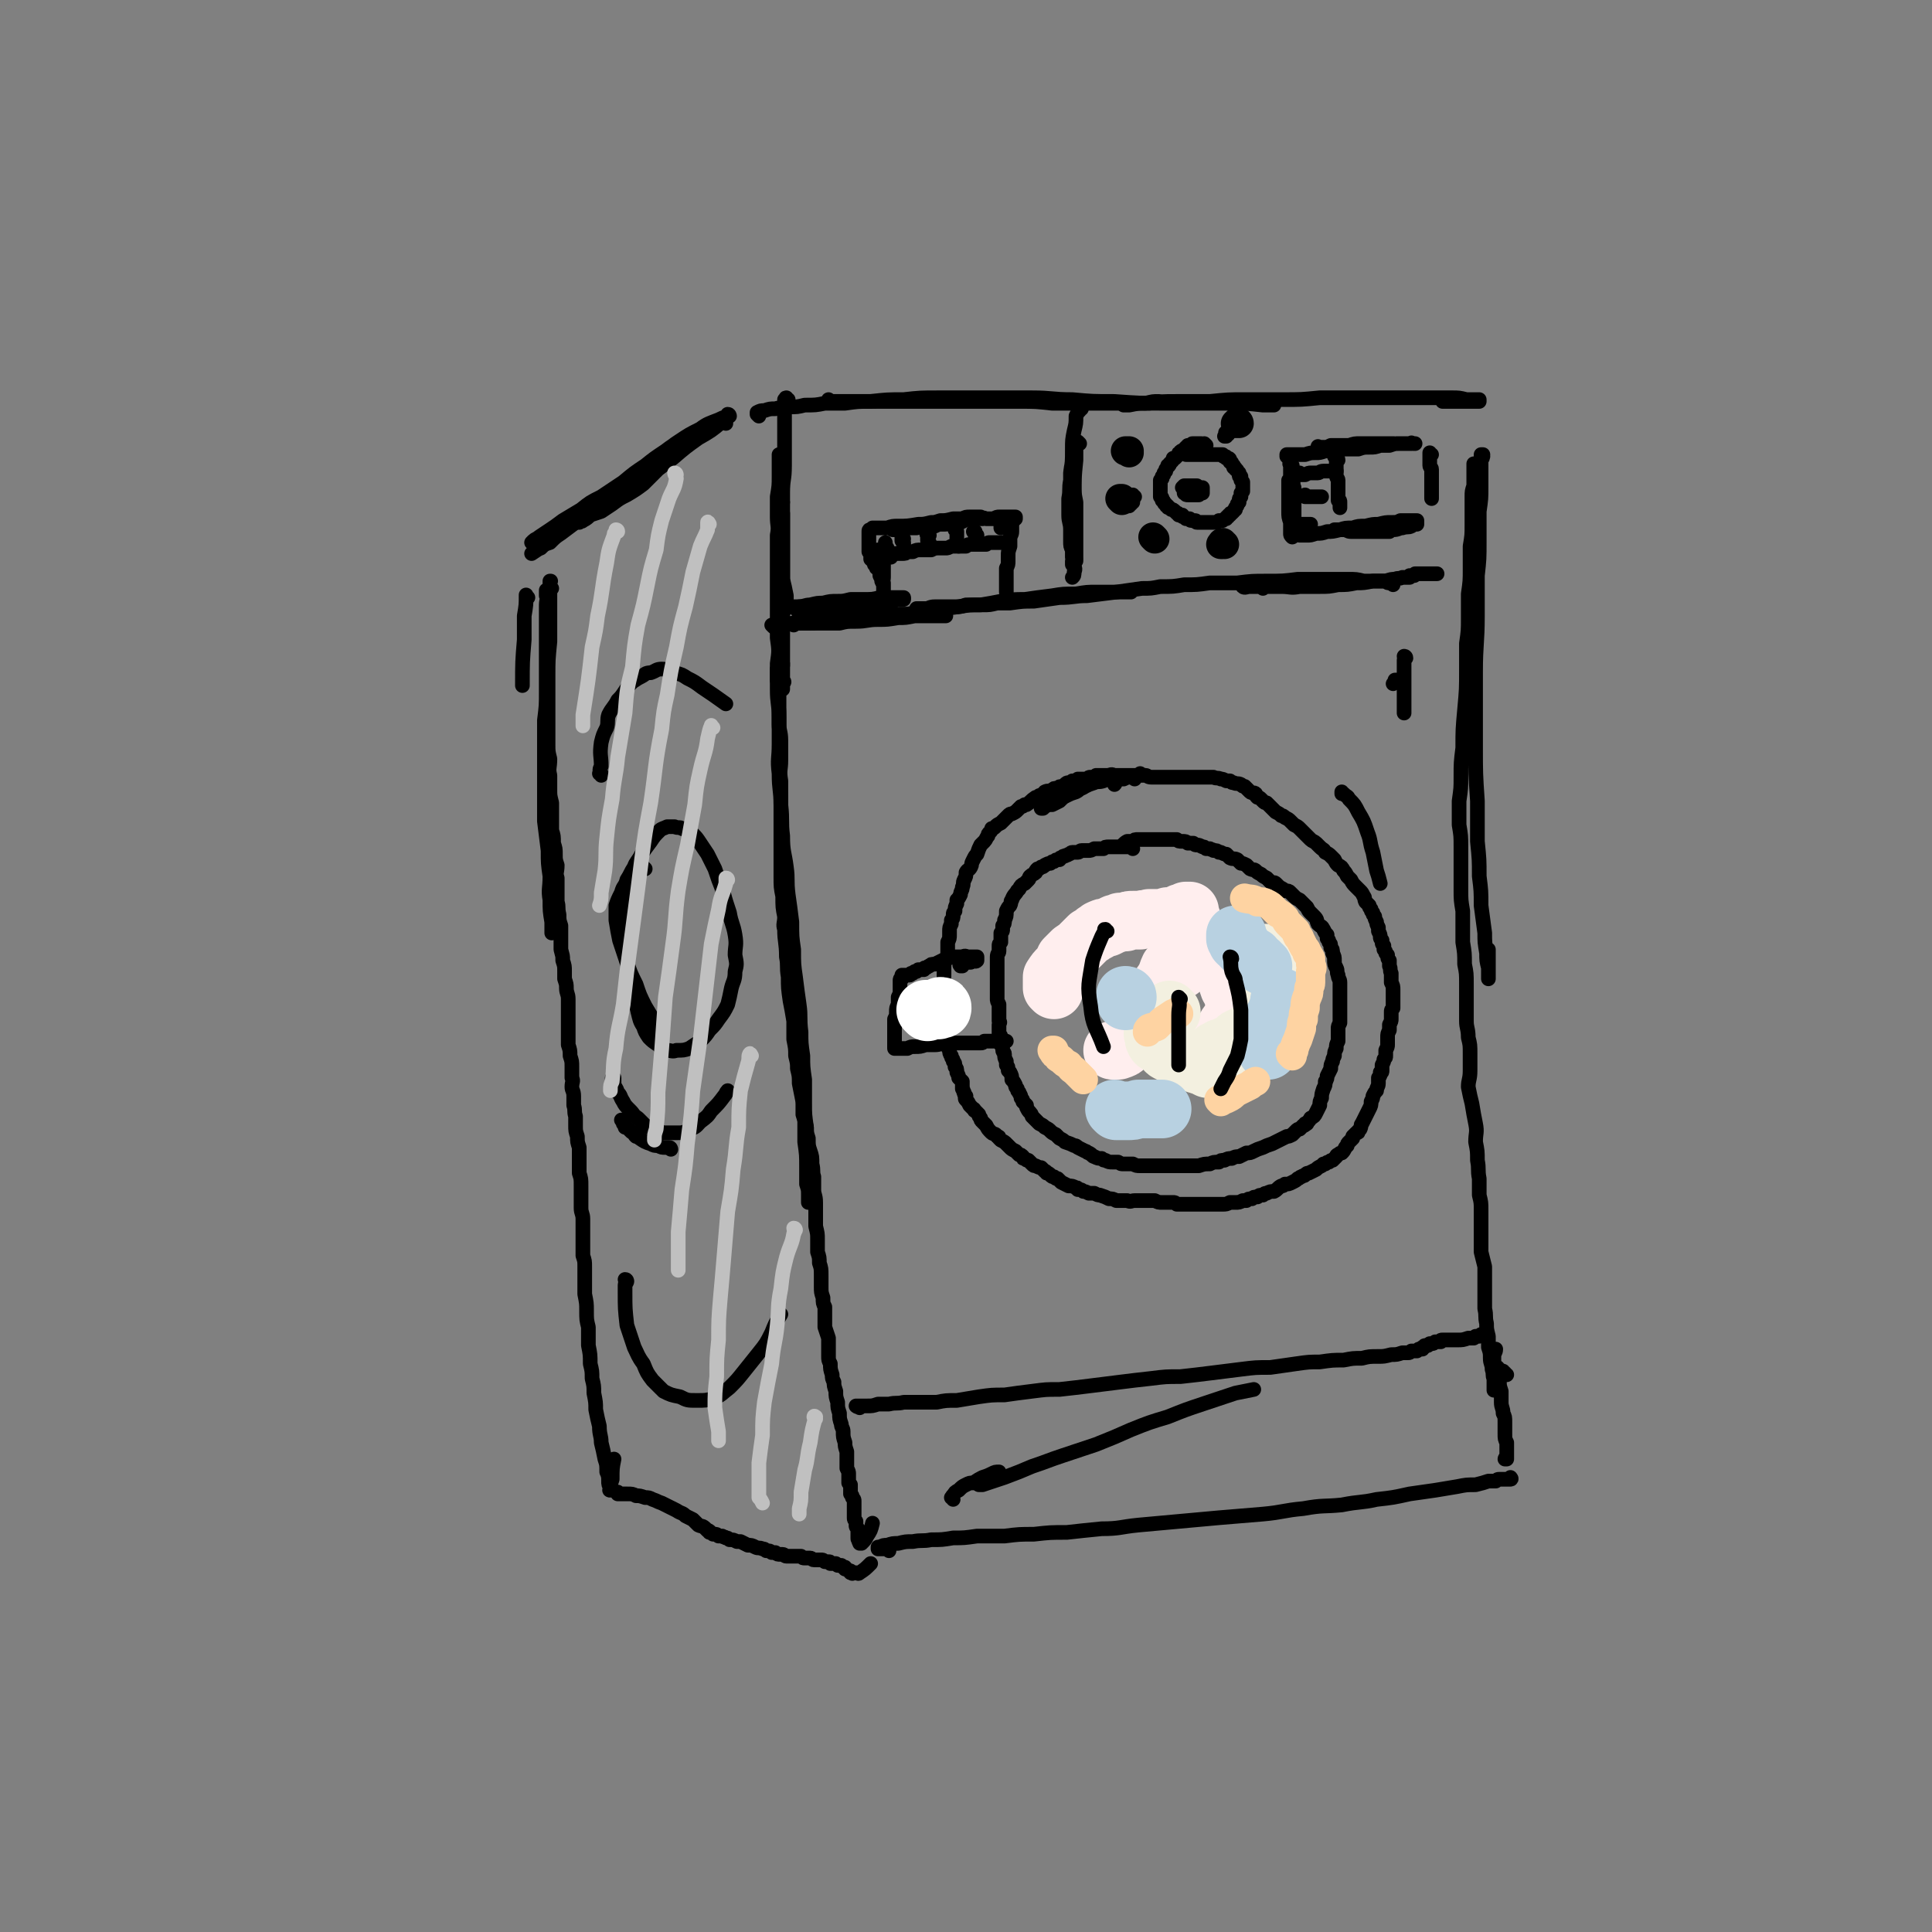 <svg viewBox='0 0 1054 1054' version='1.1' xmlns='http://www.w3.org/2000/svg' xmlns:xlink='http://www.w3.org/1999/xlink'><rect x="0" y="0" width="1054" height="1054" fill="#808080" stroke="none"/><g fill='none' stroke='rgb(0,0,0)' stroke-width='8' stroke-linecap='round' stroke-linejoin='round'><path d='M396,231c0,-1 -1,-1 -1,-1 0,0 0,0 0,0 0,0 0,0 -1,0 -6,5 -6,5 -13,9 -7,5 -7,5 -14,11 -4,3 -4,3 -8,6 -4,4 -4,4 -8,8 -4,3 -4,3 -9,6 -4,2 -4,2 -8,5 -3,2 -3,2 -6,4 -3,1 -3,1 -6,2 -2,1 -2,1 -4,2 -1,1 -1,1 -1,1 -1,0 -1,0 -1,1 0,0 0,0 0,0 1,-1 1,0 2,-1 4,-2 3,-3 7,-5 5,-3 5,-3 9,-6 5,-4 6,-3 11,-7 5,-4 5,-4 10,-8 '/><path d='M398,227c0,0 0,-1 -1,-1 0,0 1,1 1,1 0,0 -1,0 -1,0 -3,1 -3,1 -5,2 -5,2 -6,2 -10,5 -6,3 -6,3 -12,7 -5,4 -5,4 -10,8 -6,5 -6,5 -12,10 -6,5 -6,5 -12,10 -5,4 -6,4 -11,8 -6,4 -5,4 -11,8 -4,3 -4,3 -8,6 -3,2 -3,2 -6,5 -3,1 -3,1 -5,3 -2,1 -2,0 -3,1 -1,1 -1,1 -1,1 0,0 0,0 -1,1 0,0 0,0 0,0 3,-2 3,-2 6,-4 4,-3 3,-4 7,-7 5,-4 5,-4 11,-8 3,-2 3,-2 7,-5 7,-5 7,-5 14,-10 6,-4 6,-4 11,-8 6,-4 5,-4 11,-8 3,-3 3,-3 7,-6 3,-3 3,-3 6,-5 2,0 2,0 3,-1 0,0 0,0 0,0 0,0 0,0 0,0 -1,0 -1,0 -2,1 -4,2 -4,2 -8,5 -6,4 -6,4 -11,8 -6,4 -6,4 -12,9 -6,4 -6,4 -12,8 -6,3 -6,3 -11,7 -5,3 -5,3 -10,6 -4,3 -4,3 -7,5 -3,2 -3,2 -6,4 -1,1 -2,1 -3,2 0,0 0,0 -1,1 0,0 0,0 0,0 '/><path d='M288,326c-1,-1 -1,-1 -1,-1 0,-1 0,0 0,0 0,5 0,5 -1,11 0,6 0,6 0,13 -1,12 -1,12 -1,25 '/><path d='M299,323c0,0 -1,-1 -1,-1 0,1 0,1 0,3 1,2 0,2 0,5 0,3 0,3 0,7 0,6 0,6 0,11 0,7 0,7 0,13 0,8 0,8 0,16 0,8 0,8 -1,16 0,9 0,9 0,19 0,9 0,9 0,18 0,9 0,9 0,18 1,8 1,8 2,16 0,7 0,7 1,14 0,7 -1,7 0,13 0,6 0,6 1,12 0,3 0,3 0,6 '/><path d='M301,321c0,0 -1,-1 -1,-1 0,0 0,0 0,0 0,0 0,0 0,0 0,0 0,0 0,-1 0,0 0,0 0,0 0,0 0,0 0,-1 0,0 0,0 0,0 0,0 0,0 0,0 0,-1 0,-1 0,-1 0,0 0,0 0,0 1,0 0,0 0,0 0,0 0,0 0,0 0,0 0,0 0,0 1,0 0,0 0,0 0,0 0,0 0,0 0,0 0,0 0,0 0,2 0,2 0,3 0,4 0,4 0,7 0,3 0,3 0,7 0,4 0,4 0,8 0,4 0,4 0,8 -1,10 -1,10 -1,19 0,5 0,5 0,9 0,5 0,5 0,9 0,5 0,5 0,10 0,4 0,4 0,9 0,4 0,4 1,8 0,5 -1,5 0,9 0,4 0,4 0,8 0,3 0,3 1,7 0,4 0,4 0,7 0,4 0,4 0,8 1,3 1,3 1,7 1,3 1,3 1,6 0,3 0,3 1,6 0,4 -1,4 0,7 0,3 0,3 0,6 0,4 0,4 0,7 1,3 0,3 1,7 0,3 0,3 1,6 0,4 0,4 0,7 0,3 0,3 0,6 1,4 1,3 1,6 1,3 1,3 1,6 0,2 0,2 0,4 1,3 1,3 1,5 0,3 1,3 1,6 0,4 0,4 0,8 0,3 0,3 0,6 0,2 0,2 0,5 0,3 0,3 0,6 1,3 1,3 1,6 1,3 1,3 1,6 0,3 0,3 0,6 1,2 0,2 0,5 0,2 1,2 1,5 0,2 0,2 0,5 1,3 0,3 1,6 0,3 0,2 0,5 0,3 0,3 1,6 0,3 0,3 1,6 0,3 0,3 0,7 0,3 0,3 0,7 1,3 1,3 1,7 0,3 0,3 0,6 0,3 0,3 0,6 0,3 1,3 1,6 0,3 0,3 0,7 0,2 0,2 0,5 0,4 0,4 0,8 1,3 1,3 1,6 0,3 0,3 0,7 0,4 0,4 0,8 1,5 1,5 1,9 0,5 0,5 1,9 0,5 0,5 0,10 1,5 1,5 1,10 1,4 1,4 1,8 1,4 1,4 1,8 1,5 1,5 1,9 1,5 1,5 2,9 0,5 1,5 1,9 1,4 1,4 2,9 1,3 1,3 1,7 1,2 1,3 1,5 0,2 0,2 1,3 0,1 0,1 0,1 0,0 0,0 0,0 0,1 -1,1 0,1 0,-3 0,-3 1,-6 0,-6 0,-6 1,-11 '/><path d='M427,274c0,0 -1,-2 -1,-1 0,3 0,4 1,7 0,7 0,7 0,13 0,11 0,12 0,23 1,4 1,4 2,9 0,3 0,3 0,7 '/><path d='M430,218c-1,0 -1,-1 -1,-1 -1,0 0,1 0,1 0,0 0,0 0,0 0,0 0,0 0,0 0,0 -1,0 -1,0 0,0 0,0 0,1 0,1 0,1 0,3 0,3 0,3 0,7 0,5 0,5 0,11 0,7 0,7 0,14 0,8 -1,7 -1,15 0,8 0,8 0,16 0,8 0,8 0,16 0,9 0,9 0,17 0,8 0,8 0,15 0,7 0,7 0,13 0,6 0,6 0,12 0,4 0,4 0,8 0,2 0,2 0,5 1,1 1,1 0,2 0,1 0,1 0,1 0,0 0,1 0,1 0,0 0,1 0,1 0,0 -1,-1 -1,-1 0,-3 0,-3 0,-7 0,-5 0,-5 -1,-10 '/><path d='M426,254c0,0 0,-1 -1,-1 0,-1 1,-1 1,-1 0,0 0,0 0,-1 0,-1 0,-1 0,-1 0,-1 0,-1 0,-1 0,0 0,0 0,-1 0,0 0,0 0,0 0,0 0,0 -1,0 0,0 0,0 0,0 0,2 0,2 0,4 0,4 0,4 0,8 0,5 0,5 -1,11 0,6 0,6 0,11 0,5 1,5 0,10 0,7 0,7 0,13 0,7 0,7 0,14 0,7 0,7 0,15 0,7 0,7 0,14 1,7 1,7 0,14 0,7 0,7 0,14 0,8 1,8 1,15 0,8 0,8 0,15 0,8 -1,8 0,16 0,9 1,9 1,17 1,9 0,9 1,17 0,9 1,9 2,17 1,7 0,7 1,15 1,7 1,7 2,15 0,8 0,8 1,15 0,8 0,8 1,15 1,8 1,8 2,15 1,7 0,7 1,15 0,6 0,6 1,13 0,6 0,6 1,13 0,6 0,6 0,13 0,6 0,6 1,13 0,6 0,6 0,12 1,5 0,5 0,10 0,5 0,5 0,9 1,3 1,3 1,6 0,1 0,1 0,3 0,0 0,0 0,1 0,0 0,0 0,0 0,0 0,0 0,0 0,-3 0,-3 0,-6 0,-6 0,-7 -1,-13 0,-7 0,-7 -1,-14 0,-8 0,-8 0,-16 -1,-6 -1,-6 -1,-12 '/><path d='M427,363c0,-1 0,-1 -1,-1 0,-1 1,0 1,0 0,0 0,0 -1,0 0,-1 0,-1 0,-1 0,0 0,0 0,0 0,0 0,0 0,0 -1,0 -1,0 -1,0 0,0 0,0 0,0 0,2 0,2 -1,4 0,3 0,3 0,6 1,4 1,4 1,7 0,4 0,4 0,8 0,4 0,4 0,9 0,4 1,4 1,9 0,5 0,5 0,11 0,5 -1,5 0,11 0,4 0,4 0,9 0,6 0,6 0,11 0,6 0,6 0,11 0,6 0,6 0,11 0,5 0,5 0,10 0,6 0,6 1,11 0,6 0,6 1,11 0,4 -1,4 0,7 0,7 1,7 1,15 1,5 0,5 1,11 0,6 0,6 1,13 1,5 1,5 2,11 0,5 0,5 0,10 1,5 1,5 1,9 1,4 1,4 1,7 1,4 1,4 1,8 1,5 1,5 2,10 0,3 0,3 0,7 1,3 1,3 2,7 0,3 0,3 1,6 0,4 0,4 1,7 1,3 1,3 1,7 1,4 0,4 1,7 0,4 0,4 0,7 0,3 1,3 1,7 0,3 0,3 0,6 0,4 0,4 0,7 1,4 1,4 1,7 0,4 0,4 0,7 1,3 1,3 1,6 1,3 1,3 1,7 0,3 0,3 0,6 0,3 0,3 1,6 0,3 0,3 1,5 0,3 0,3 0,6 0,2 0,2 0,5 1,3 1,3 2,6 0,3 0,3 0,6 0,2 0,2 0,4 0,2 0,2 1,4 0,3 0,3 1,6 0,2 0,2 1,4 0,2 0,2 1,5 0,3 0,3 1,6 0,3 0,3 1,6 0,3 0,3 1,6 0,2 1,2 1,4 0,3 0,3 1,6 0,2 0,2 1,5 0,3 0,3 0,5 0,2 0,2 0,4 1,2 1,2 1,3 0,1 0,1 0,2 0,1 0,1 0,1 0,1 0,1 0,2 0,0 0,0 1,1 0,0 0,0 0,1 0,0 0,0 0,1 0,0 0,0 0,0 0,1 0,1 0,1 0,1 0,1 0,1 0,1 0,1 0,1 1,1 1,1 1,2 1,1 1,1 1,2 0,1 0,1 0,2 0,1 0,1 0,2 0,0 0,0 0,1 0,1 0,1 0,1 0,1 0,1 0,2 0,0 0,0 0,1 0,0 0,0 0,0 0,1 0,1 1,2 0,1 0,1 0,2 0,1 0,1 1,2 0,1 0,1 0,2 0,1 0,1 0,2 0,0 0,0 0,1 0,1 0,1 1,1 0,1 -1,1 0,1 0,1 0,1 0,1 0,0 0,0 1,0 2,-2 2,-2 3,-4 2,-3 2,-3 3,-7 '/><path d='M338,815c0,0 -1,-1 -1,-1 0,0 0,0 0,1 0,0 0,0 0,0 1,0 0,-1 0,-1 0,0 0,1 0,1 1,0 1,0 2,0 2,0 2,0 3,0 3,0 3,0 5,1 2,0 2,0 5,1 2,0 2,0 4,1 3,1 2,1 5,2 2,1 2,1 4,2 2,1 2,1 4,2 3,2 3,1 5,3 2,1 2,1 4,2 2,2 2,2 3,3 2,1 2,0 4,2 0,0 0,0 1,1 1,0 1,0 1,1 1,0 1,0 2,1 1,0 1,0 1,0 1,0 1,0 2,1 0,0 0,0 1,0 1,0 1,0 1,0 1,1 1,0 2,1 1,0 1,0 2,1 2,0 2,0 4,1 1,0 1,0 2,0 2,1 2,1 4,2 2,0 2,0 4,1 2,1 2,0 4,1 1,0 1,0 2,1 2,0 2,0 3,1 1,0 1,0 2,0 1,1 1,1 3,1 0,0 0,0 1,0 1,0 1,1 2,1 1,0 1,0 3,0 1,0 1,0 2,0 0,0 0,0 1,0 1,0 1,0 2,0 1,1 1,1 2,1 1,0 1,0 2,0 1,0 1,0 1,0 1,0 1,1 2,1 0,0 0,0 1,0 1,0 1,0 2,0 1,0 1,0 1,0 1,0 1,0 2,1 0,0 0,0 1,0 0,0 1,0 1,0 1,0 1,0 1,1 1,0 1,0 2,0 0,0 0,0 1,0 0,0 0,0 0,0 1,1 1,1 1,1 1,0 1,0 1,0 0,0 0,0 1,0 0,1 0,0 1,1 0,0 0,0 1,0 0,0 0,0 0,1 0,0 0,0 1,0 0,0 0,0 0,0 1,1 1,1 1,1 0,0 1,0 1,0 0,0 0,1 0,1 0,0 0,0 1,0 0,0 0,0 0,0 0,0 0,0 0,0 0,1 0,0 0,0 1,0 1,0 1,0 0,0 0,0 0,0 1,0 1,0 1,0 1,0 1,1 2,0 3,-2 3,-2 6,-5 '/><path d='M414,227c0,0 -1,-1 -1,-1 0,0 0,0 0,0 0,0 0,0 0,0 0,0 0,0 0,0 0,0 0,0 0,0 0,-1 0,-1 0,-1 2,-1 2,-1 4,-1 3,-1 3,-1 6,-1 3,-1 3,0 7,-1 5,0 5,0 9,-1 6,0 6,0 11,-1 6,0 6,0 11,0 7,-1 7,-1 14,-1 9,-1 9,-1 18,-1 9,-1 9,-1 19,-1 11,0 11,0 21,0 7,0 7,0 13,0 9,0 9,0 17,0 11,0 11,1 22,1 11,1 11,1 23,1 14,1 14,1 28,1 8,0 8,0 17,0 9,0 9,0 18,0 9,0 9,0 18,1 3,0 3,0 6,0 '/><path d='M453,219c0,0 0,0 -1,-1 0,0 1,1 1,1 1,0 2,0 3,0 3,0 3,0 5,0 4,0 4,0 7,0 6,0 6,0 11,0 6,0 6,0 12,0 5,0 5,0 11,0 7,0 7,0 14,0 7,0 7,0 15,0 5,0 5,0 10,0 7,0 7,0 15,0 9,0 9,0 18,1 11,0 11,0 21,0 9,0 9,0 18,0 7,0 7,0 14,0 7,-1 7,-1 15,-1 9,0 9,0 18,0 10,-1 10,-1 19,-1 10,0 10,0 21,0 10,0 10,0 20,-1 9,0 9,0 18,0 9,0 9,0 17,0 7,0 7,0 15,0 6,0 6,0 12,0 5,0 5,0 10,0 4,0 4,0 8,1 2,0 2,0 5,0 0,0 0,0 1,0 1,0 1,0 1,0 0,0 0,0 0,1 -1,0 -1,0 -2,0 -3,0 -3,0 -6,0 -4,0 -4,0 -9,0 -1,0 -1,0 -3,0 '/><path d='M614,221c0,0 -1,-1 -1,-1 0,0 0,0 0,1 0,0 0,0 0,0 1,0 1,0 3,0 5,-1 5,-1 9,-1 4,-1 4,-1 7,-1 '/><path d='M809,249c0,0 0,-1 -1,-1 0,0 1,0 1,0 0,0 0,0 0,0 0,1 0,0 -1,0 0,0 0,0 0,1 1,1 1,1 0,1 0,3 0,3 0,6 0,5 0,5 0,10 0,6 0,6 -1,13 0,8 0,8 0,16 0,10 0,10 -1,19 0,11 0,11 0,22 0,15 -1,15 -1,31 0,20 0,20 0,40 0,15 0,15 1,30 0,11 0,11 0,22 1,10 1,10 1,19 1,8 1,8 1,16 1,8 1,7 2,15 0,5 0,5 1,11 0,4 0,4 1,8 0,2 0,2 0,4 0,1 0,1 0,2 0,0 0,0 0,0 0,-1 0,-1 0,-2 0,-5 0,-5 0,-9 0,-2 0,-2 0,-5 '/><path d='M805,324c0,-1 -1,-1 -1,-1 0,-1 1,0 1,-1 0,-1 -1,-1 -1,-2 0,-3 0,-3 0,-6 0,-4 0,-4 0,-8 0,-5 0,-5 0,-10 -1,-5 -1,-5 -1,-9 0,-4 0,-4 0,-9 0,-3 0,-3 0,-7 0,-3 0,-3 1,-6 0,-2 0,-2 0,-4 0,-2 0,-2 0,-4 0,0 0,0 0,-1 0,-1 0,-1 0,-1 0,0 0,0 0,-1 0,0 0,0 0,-1 0,0 0,0 0,0 0,0 0,0 0,0 0,0 0,1 0,1 0,2 0,2 0,5 0,3 0,3 0,7 -1,5 -1,5 -1,9 0,6 0,6 0,11 0,6 0,6 -1,12 0,6 0,6 0,12 0,7 0,7 -1,14 0,6 0,6 0,13 0,7 0,7 -1,14 0,7 0,7 0,14 0,11 0,11 -1,22 -1,11 -1,11 -1,21 -1,8 -1,8 -1,16 0,6 0,6 -1,13 0,6 0,6 0,13 1,6 1,6 1,12 0,6 0,6 0,12 0,5 0,5 0,11 0,6 0,6 1,12 0,8 0,8 0,17 1,6 1,6 1,12 1,5 1,5 1,11 0,5 0,5 0,11 0,4 0,4 0,9 0,4 1,4 1,9 1,4 1,4 1,9 0,4 0,4 0,9 0,5 -1,5 -1,9 1,5 1,5 2,9 1,6 1,6 2,11 1,5 0,5 0,10 1,5 1,5 1,10 1,5 0,5 1,10 0,4 0,4 0,9 1,4 1,4 1,8 0,5 0,5 0,9 0,3 0,3 0,7 0,3 0,3 0,7 1,4 1,4 2,8 0,3 0,3 0,7 0,4 0,4 0,8 0,4 0,4 0,8 1,4 0,4 1,8 0,3 0,3 1,7 0,3 0,3 0,6 1,3 1,3 1,6 0,3 1,3 1,6 1,3 0,3 1,5 0,2 0,1 0,3 0,0 0,0 0,1 0,0 0,0 0,1 0,0 0,0 0,1 0,0 0,0 0,0 0,0 0,1 0,0 0,0 0,0 0,-1 0,-3 0,-4 0,-7 0,-5 0,-5 0,-10 0,-2 1,-2 1,-4 '/><path d='M485,846c0,-1 -1,-1 -1,-1 0,0 1,0 1,0 0,0 -1,0 -1,0 0,0 0,0 -1,0 0,0 0,0 -1,0 0,0 0,0 -1,0 0,0 0,0 -1,0 0,0 0,0 0,0 0,0 0,0 0,0 -1,0 -1,0 -1,0 0,0 0,0 0,0 0,-1 0,-1 0,-1 0,0 1,0 1,0 2,-1 2,-1 4,-1 3,-1 3,-1 6,-1 4,-1 4,-1 8,-1 5,-1 5,0 10,-1 6,0 6,0 12,-1 6,0 6,0 13,-1 7,0 7,0 15,0 8,-1 8,-1 16,-1 9,-1 9,-1 18,-1 9,-1 9,-1 19,-2 10,0 10,-1 20,-2 11,-1 11,-1 22,-2 11,-1 11,-1 22,-2 12,-1 12,-1 24,-2 11,-1 11,-2 22,-3 11,-2 11,-1 21,-2 10,-2 10,-1 19,-3 9,-1 9,-1 18,-3 7,-1 7,-1 14,-2 6,-1 6,-1 12,-2 5,-1 5,-1 10,-1 4,-1 4,-1 7,-2 2,0 2,0 4,0 1,-1 1,-1 2,-1 1,0 1,0 2,0 1,0 1,0 1,0 1,0 1,0 1,0 0,0 0,0 1,0 0,0 0,0 1,0 0,0 0,0 0,0 0,0 0,0 0,0 0,0 0,0 0,0 1,0 0,-1 0,-1 0,0 0,0 0,1 '/><path d='M822,750c-1,0 -1,-1 -1,-1 0,0 0,0 0,0 0,0 0,0 0,0 -1,0 -1,0 -1,-1 0,0 0,0 0,0 -1,0 -1,0 -1,0 -1,-1 -1,-1 -1,-1 0,0 0,0 -1,0 0,-1 0,-1 0,-1 0,0 0,0 -1,0 0,0 0,0 0,0 0,0 0,0 0,0 0,0 0,0 0,0 0,1 0,1 0,2 1,3 1,3 2,5 0,3 0,3 1,6 0,3 0,3 0,6 0,3 1,3 1,6 1,2 1,2 1,5 0,3 0,3 0,6 0,3 0,3 1,5 0,1 0,1 0,2 0,1 0,1 0,2 0,1 0,1 0,1 0,1 0,1 0,1 0,1 0,1 0,1 0,1 0,1 0,1 0,0 0,0 0,0 0,1 0,1 0,1 0,0 0,0 0,0 0,0 0,0 -1,0 0,-1 1,0 1,0 0,0 0,0 0,0 0,0 0,0 0,0 '/><path d='M469,768c0,0 -1,-1 -1,-1 0,0 0,0 0,0 0,0 0,0 0,0 1,1 0,0 0,0 0,0 0,0 0,0 0,0 0,0 0,0 0,0 0,0 0,0 0,1 -1,0 -1,0 0,0 1,0 1,0 0,0 0,0 0,0 0,0 0,0 1,0 2,0 2,0 4,0 3,0 3,0 6,-1 3,0 3,0 6,0 4,-1 4,0 8,-1 4,0 4,0 8,0 5,0 5,0 10,0 5,-1 5,-1 11,-1 6,-1 6,-1 12,-2 7,-1 7,-1 14,-1 7,-1 7,-1 15,-2 8,-1 7,-1 15,-1 9,-1 9,-1 17,-2 8,-1 8,-1 16,-2 8,-1 8,-1 17,-2 8,-1 8,-1 16,-1 9,-1 9,-1 17,-2 8,-1 8,-1 16,-2 8,-1 8,-1 16,-1 7,-1 7,-1 14,-2 7,-1 7,-1 13,-1 7,-1 7,-1 13,-1 5,-1 5,-1 10,-1 4,-1 4,-1 9,-1 3,0 3,0 7,-1 3,0 3,0 6,-1 2,0 2,0 3,0 1,0 1,0 2,-1 1,0 1,0 2,0 0,0 0,0 1,0 0,0 0,0 1,-1 0,0 0,0 1,0 0,0 0,0 1,0 0,-1 0,-1 0,-1 1,0 1,0 1,0 0,-1 0,-1 1,-1 0,0 0,0 1,0 0,0 0,0 1,-1 1,0 1,0 1,0 1,0 1,0 2,-1 1,0 1,0 1,0 1,0 1,0 2,0 0,-1 0,-1 1,-1 0,0 0,0 1,0 0,0 0,0 0,0 0,0 0,0 0,0 1,0 1,0 1,0 0,0 0,0 0,0 1,0 1,0 1,0 0,0 0,0 0,0 1,0 1,0 1,0 1,0 1,0 2,0 1,0 1,0 2,0 3,0 3,0 6,-1 1,0 1,0 3,0 1,-1 1,-1 1,-1 1,0 1,0 1,0 1,0 1,0 1,0 1,-1 1,-1 1,-1 1,0 1,0 1,0 1,0 1,0 1,0 0,0 0,0 0,0 0,0 0,0 0,0 0,0 0,0 0,0 1,1 0,0 0,0 0,0 0,0 0,0 '/><path d='M352,474c0,0 -1,-1 -1,-1 0,0 0,0 0,1 -1,1 -1,1 -2,2 -2,5 -3,5 -4,11 -2,9 -2,10 -3,20 0,6 0,6 0,11 0,6 0,6 1,12 1,6 1,6 2,11 1,6 2,6 3,11 1,4 1,5 3,8 1,3 1,3 3,6 2,2 2,2 5,4 2,2 2,2 5,3 2,0 3,1 5,0 4,0 4,0 7,-1 3,-2 3,-2 6,-4 3,-3 3,-3 5,-6 3,-3 3,-3 5,-6 3,-4 3,-4 5,-8 1,-4 1,-4 2,-9 1,-4 2,-4 2,-9 1,-4 1,-4 0,-9 0,-5 1,-5 0,-11 -1,-6 -2,-6 -3,-12 -2,-6 -2,-6 -4,-13 -2,-5 -2,-5 -4,-11 -2,-4 -2,-4 -4,-8 -2,-3 -2,-3 -4,-6 -2,-3 -2,-3 -4,-5 -3,-2 -3,-2 -6,-3 -1,-1 -2,0 -4,-1 -2,0 -2,0 -4,0 -2,1 -3,1 -4,2 -3,3 -3,3 -5,6 -3,4 -3,4 -5,7 -2,4 -3,4 -4,7 -2,3 -2,4 -4,7 -1,4 -2,3 -3,7 -2,4 -2,4 -3,7 0,4 0,4 0,8 1,6 1,6 2,11 2,6 2,6 4,12 2,6 2,6 5,12 2,6 2,6 5,12 3,5 3,5 6,10 0,1 0,1 1,2 '/><path d='M366,627c0,0 0,-1 -1,-1 0,0 -1,0 -2,0 -2,0 -2,0 -4,-1 -2,0 -2,0 -4,-1 -3,-1 -3,-1 -6,-3 -1,-1 -1,-1 -2,-1 -1,-1 -1,-1 -1,-2 -1,0 -1,0 -2,-1 -1,-1 -1,-1 -1,-1 -1,-1 -1,-1 -2,-1 0,-1 0,-1 -1,-2 0,-1 0,-1 -1,-2 '/><path d='M335,589c0,0 0,-1 -1,-1 0,0 1,0 1,0 0,0 0,0 0,0 0,0 0,0 0,0 0,0 0,1 0,1 0,0 0,0 0,0 0,1 0,2 0,3 1,2 1,1 2,4 2,2 1,2 3,5 1,2 1,2 4,5 2,2 1,2 4,4 2,2 2,2 4,4 2,1 2,1 5,2 2,1 2,1 5,2 4,0 4,0 7,0 4,0 4,0 7,-2 4,-1 4,-2 6,-4 4,-3 4,-3 6,-6 4,-4 4,-4 7,-8 1,-1 1,-2 2,-3 '/><path d='M342,699c0,0 0,-1 -1,-1 0,0 1,1 1,1 0,1 -1,1 -1,2 0,2 0,2 0,4 0,9 0,9 1,18 2,6 2,6 4,12 2,4 2,5 5,9 2,5 2,5 5,9 3,3 3,3 6,6 4,2 4,2 9,3 4,2 4,2 9,2 5,0 5,0 9,-1 5,-2 5,-3 9,-6 4,-4 4,-4 8,-9 4,-5 4,-5 8,-10 4,-5 4,-5 7,-11 2,-5 2,-5 5,-10 '/><path d='M328,423c0,0 0,-1 -1,-1 0,0 1,0 1,0 0,0 0,0 0,0 -1,-2 -1,-2 0,-4 0,-6 -1,-6 0,-13 1,-4 1,-4 3,-8 1,-3 0,-4 1,-7 2,-4 3,-4 5,-8 2,-2 2,-2 4,-5 2,-3 2,-3 4,-5 3,-2 3,-2 5,-3 2,-1 2,-2 5,-2 3,-1 3,-2 6,-2 3,0 3,1 7,2 4,1 4,1 7,3 4,2 4,2 8,5 6,4 6,4 13,9 '/></g>
<g fill='none' stroke='rgb(192,192,192)' stroke-width='8' stroke-linecap='round' stroke-linejoin='round'><path d='M337,290c0,0 0,-1 -1,-1 0,0 1,0 1,1 0,0 -1,0 -1,0 -1,1 -1,1 -1,2 -3,8 -3,8 -4,15 -3,15 -2,15 -5,29 -1,8 -1,8 -3,17 -2,18 -2,18 -5,37 0,3 0,3 0,6 '/><path d='M369,259c0,0 0,-1 -1,-1 0,1 1,2 1,3 -1,6 -2,6 -4,11 -2,6 -2,6 -4,12 -2,8 -2,8 -3,16 -3,10 -3,10 -5,20 -2,10 -2,10 -5,21 -2,11 -2,12 -3,23 -3,12 -3,12 -4,25 -2,12 -2,12 -4,24 -1,11 -2,11 -3,23 -2,11 -2,11 -3,21 -1,9 0,9 -1,18 -1,6 -1,6 -2,12 0,4 0,4 -1,7 '/><path d='M387,286c0,0 -1,-2 -1,-1 0,1 0,2 0,4 -2,5 -2,4 -4,9 -2,7 -2,7 -4,14 -2,10 -2,10 -4,19 -3,11 -3,11 -5,22 -3,13 -3,13 -5,26 -2,9 -2,9 -3,19 -4,20 -3,20 -6,40 -3,16 -3,16 -5,31 -2,16 -2,16 -4,31 -2,15 -2,15 -4,30 -1,9 -1,9 -2,18 -2,12 -3,12 -4,24 -2,9 -1,9 -2,18 -1,2 -1,2 -1,5 '/><path d='M389,397c-1,0 -1,-2 -1,-1 -1,2 -1,3 -2,7 -1,8 -2,8 -4,17 -2,9 -2,9 -3,19 -2,11 -2,11 -4,22 -3,13 -3,13 -5,25 -2,15 -1,15 -3,29 -2,15 -2,15 -4,29 -1,14 -1,14 -2,28 -1,12 -1,12 -2,24 0,10 0,10 -1,20 -1,3 -1,3 -1,6 '/><path d='M397,480c0,0 0,-1 -1,-1 0,1 0,2 0,3 -2,7 -3,7 -4,14 -2,9 -2,9 -4,19 -3,26 -3,26 -6,52 -2,14 -2,14 -4,28 -1,14 -1,14 -3,29 -1,12 -1,12 -3,25 -1,12 -1,12 -2,23 0,11 0,11 0,21 '/><path d='M410,576c0,0 -1,-2 -1,-1 -1,1 0,2 -1,5 -2,7 -2,7 -4,15 -1,10 -1,10 -1,20 -2,11 -1,11 -3,23 -1,12 -1,11 -3,23 -1,12 -1,12 -2,24 -1,12 -1,12 -2,23 -1,12 -1,12 -1,23 -1,10 -1,10 -1,20 -1,9 -1,9 -1,17 1,7 1,7 2,13 0,2 0,2 0,5 '/><path d='M434,671c0,0 0,-1 -1,-1 0,1 1,2 0,3 -1,6 -2,6 -4,13 -2,8 -2,8 -3,17 -2,10 -1,10 -2,20 -1,10 -2,10 -3,21 -2,10 -2,10 -4,21 -1,9 -1,9 -1,18 -1,7 -1,7 -2,15 0,5 0,5 0,11 0,4 0,4 0,8 1,1 1,1 2,3 '/><path d='M445,774c0,-1 -1,-1 -1,-1 0,-1 1,0 1,0 -2,7 -2,7 -3,14 -2,8 -1,8 -3,15 -1,6 -1,6 -2,12 0,5 0,5 -1,9 0,2 0,2 0,3 '/></g>
<g fill='none' stroke='rgb(0,0,0)' stroke-width='8' stroke-linecap='round' stroke-linejoin='round'><path d='M441,334c-1,0 -1,-1 -1,-1 -1,0 0,0 0,0 0,0 0,0 0,0 -1,0 -1,0 -1,0 0,0 0,0 -1,0 -1,-1 -1,-1 -2,-1 0,0 0,0 -1,0 0,0 0,0 0,0 0,0 0,0 0,0 -1,0 -1,0 -1,0 0,0 0,0 0,0 0,0 0,0 0,0 1,-1 1,-1 3,-1 3,0 3,0 6,-1 4,0 4,0 7,0 4,0 4,0 7,-1 3,0 3,0 7,0 4,-1 4,0 8,-1 4,0 4,0 8,0 3,0 3,0 6,-1 2,0 2,0 4,0 1,0 1,0 2,0 0,0 0,0 1,0 '/><path d='M438,332c0,-1 -1,-1 -1,-1 0,0 0,0 0,0 0,0 -1,0 -1,0 -1,0 -1,0 -1,0 -1,0 -1,0 -1,0 0,0 0,0 -1,0 0,0 0,0 0,0 1,0 1,0 2,0 4,0 4,-1 7,-1 4,-1 4,-1 7,-1 4,-1 4,-1 8,-1 3,0 3,0 7,-1 4,0 4,0 7,0 5,0 5,0 9,-1 3,0 3,0 6,0 2,0 2,0 5,0 0,0 0,0 1,0 1,0 1,0 1,0 0,0 0,0 0,0 0,0 0,0 0,0 '/><path d='M443,334c0,0 -1,-1 -1,-1 -1,0 -1,1 -2,1 -1,0 -1,0 -2,0 -1,0 -1,0 -2,0 0,0 0,0 0,0 0,0 -1,0 0,0 0,0 1,0 2,0 3,0 3,0 7,0 4,0 4,0 7,-1 4,0 4,0 8,0 4,-1 4,-1 8,-1 3,0 3,0 7,-1 3,0 3,0 7,-1 2,0 2,0 4,0 0,0 0,0 0,0 '/><path d='M433,341c0,0 -1,-1 -1,-1 0,0 1,0 1,0 0,0 0,0 0,0 2,0 2,0 4,0 3,0 3,0 6,0 4,0 4,0 8,0 4,0 4,0 7,0 4,-1 4,-1 9,-1 6,0 6,-1 12,-1 5,0 5,0 11,-1 4,0 4,0 9,-1 5,0 5,0 10,0 4,0 4,0 7,0 '/><path d='M422,342c0,0 -1,-1 -1,-1 0,0 0,0 1,0 0,0 0,0 0,0 1,0 1,0 1,0 3,0 3,0 5,0 5,-1 5,-1 11,-1 5,0 5,0 10,-1 4,0 4,0 8,-1 6,0 6,0 11,-1 7,0 7,0 13,-1 7,-1 7,-1 14,-1 6,-1 6,-1 13,-2 7,-1 7,-1 15,-2 6,-1 6,-1 12,-1 6,-1 6,-1 11,-2 7,-1 7,-1 13,-1 7,-1 7,-1 15,-2 6,-1 6,-1 13,-1 6,-1 6,-1 11,-1 5,0 5,0 10,0 4,0 4,0 7,0 1,0 1,0 2,0 '/><path d='M501,333c0,0 -1,-1 -1,-1 0,0 1,0 1,0 0,0 0,0 0,0 1,0 1,0 1,0 2,0 2,0 3,0 2,0 2,-1 5,-1 2,0 2,0 5,0 3,0 3,0 6,0 3,0 3,0 6,-1 5,0 5,0 9,0 4,0 4,0 8,-1 4,0 4,0 7,0 7,-1 7,-1 13,-1 7,-1 7,-1 14,-2 8,0 8,-1 15,-1 8,-1 8,-1 16,-2 7,-1 7,-1 14,-2 5,0 5,0 10,-1 7,0 7,0 13,-1 7,0 7,0 14,-1 7,0 7,0 15,0 8,-1 8,-1 16,-1 9,0 9,0 17,-1 7,0 7,0 14,0 6,0 6,0 13,0 5,0 5,0 9,1 4,0 4,0 8,0 2,0 2,0 4,0 1,1 1,1 2,1 1,0 1,0 1,0 1,0 1,0 1,1 0,0 0,0 0,0 '/><path d='M689,321c0,0 -1,-1 -1,-1 0,0 1,0 1,0 -1,0 -1,0 -1,0 -1,0 -1,0 -1,0 -1,0 -1,0 -2,0 -2,0 -2,0 -5,0 0,0 0,0 -1,0 0,0 0,0 -1,0 0,0 0,0 0,0 1,1 2,0 4,0 4,0 4,0 7,0 5,0 5,0 10,0 5,0 5,1 10,0 5,0 5,0 11,0 5,0 5,0 10,-1 5,0 5,0 10,-1 4,0 4,0 9,-1 3,0 3,0 7,0 3,-1 3,-1 5,-1 2,-1 2,0 4,-1 1,0 1,0 2,0 0,0 0,0 1,0 0,0 0,0 1,0 0,0 0,-1 0,-1 0,0 0,0 1,0 0,0 0,0 0,0 0,0 0,0 0,0 0,0 0,0 0,0 1,0 1,0 1,0 1,0 1,0 1,-1 1,0 1,0 2,0 2,0 2,0 3,0 2,0 2,0 3,0 1,0 1,0 1,0 1,0 1,0 1,0 1,0 1,0 2,0 0,0 0,0 0,0 '/><path d='M486,304c0,0 0,-1 -1,-1 0,0 1,0 1,0 0,0 0,0 0,0 0,0 0,0 0,0 -1,-1 -1,-1 -1,-2 -1,-1 -1,-1 -1,-1 0,0 0,0 0,-1 0,0 0,0 -1,-1 0,0 0,0 0,-1 0,0 0,0 0,0 0,0 0,0 0,0 0,-1 0,-1 0,-1 0,0 0,0 0,0 0,0 0,0 0,0 0,2 0,2 0,4 0,2 0,2 -1,4 0,3 0,3 0,6 0,3 0,3 0,5 0,2 -1,2 0,3 0,1 0,1 0,2 0,0 0,0 0,1 0,0 0,0 0,1 0,1 0,1 0,1 0,0 0,0 0,0 0,0 0,0 0,1 0,0 0,0 0,0 0,-2 0,-2 0,-3 0,-2 0,-2 -1,-4 0,-1 0,-1 -1,-3 0,-3 0,-3 0,-6 0,-1 -1,-1 -1,-2 0,-2 0,-2 0,-4 0,0 0,0 0,-1 0,0 0,0 0,0 0,-1 0,-1 0,-1 0,0 0,0 0,0 0,0 0,0 0,0 0,0 0,0 0,0 0,1 0,1 0,1 0,1 1,1 1,2 0,1 0,2 1,3 0,1 0,1 0,2 1,1 1,1 1,2 0,0 0,0 0,1 0,1 0,1 0,1 0,0 0,0 0,1 0,0 0,0 0,0 0,0 0,0 0,0 0,0 0,0 0,0 0,0 0,0 0,0 -1,-1 -1,-1 -2,-2 -1,0 -1,0 -1,-1 -1,0 -1,0 -1,-1 0,-1 0,-1 -1,-1 0,-1 0,-1 -1,-2 0,-1 0,-1 -1,-1 0,-1 0,-1 0,-2 0,-1 0,-1 -1,-2 0,0 0,0 0,-1 0,-1 0,-1 0,-2 0,-1 0,-1 0,-2 0,-1 0,-1 0,-1 0,-1 0,-1 0,-2 0,0 0,0 0,-1 0,-1 0,-1 0,-1 0,0 0,0 0,-1 0,0 0,0 0,0 0,-1 0,-1 1,-1 0,0 0,0 0,0 1,-1 1,-1 1,-1 1,0 1,0 2,0 1,0 1,0 1,0 3,0 3,0 5,0 3,-1 3,-1 6,-1 5,0 5,0 11,-1 3,0 3,0 7,-1 2,0 2,0 5,-1 3,0 3,0 7,-1 2,0 2,0 5,0 2,-1 2,-1 4,-1 1,0 1,0 3,0 1,0 1,0 1,0 1,0 1,0 1,0 1,0 1,0 1,0 0,0 0,0 0,0 0,0 0,0 0,0 -1,0 -1,0 -3,1 -2,0 -2,0 -4,0 -2,1 -2,1 -4,2 -2,0 -2,0 -4,0 -3,1 -3,1 -6,1 -2,0 -2,0 -4,1 -2,0 -2,0 -5,0 -2,0 -2,0 -5,1 -2,0 -2,0 -3,0 -2,0 -2,0 -4,0 -1,1 -1,1 -3,1 0,0 0,0 -1,0 -1,0 -1,0 -1,0 0,0 0,0 -1,0 0,0 0,0 0,0 0,0 0,0 0,0 0,0 0,0 0,0 1,0 1,0 3,0 2,0 2,0 5,-1 2,0 2,0 3,0 3,-1 3,-1 5,-1 3,-1 3,-1 5,-1 4,-1 4,-1 8,-1 3,-1 3,-1 5,-1 3,-1 3,-1 5,-1 4,0 4,0 7,0 2,0 2,0 3,0 1,-1 1,0 2,0 2,0 2,0 4,0 2,-1 2,-1 3,-1 1,0 1,0 3,0 0,0 0,0 1,0 0,0 0,0 1,0 0,0 0,0 1,0 0,0 0,0 1,0 0,0 0,0 1,0 0,0 0,0 0,0 0,0 0,0 1,0 0,0 0,1 0,1 0,0 0,0 0,0 0,0 -1,-1 -1,-1 0,0 0,1 1,1 0,0 -1,0 -1,0 0,0 0,0 0,0 0,0 0,0 0,0 0,0 0,-1 -1,-1 0,0 1,0 1,1 0,0 0,0 0,0 0,0 0,-1 -1,-1 0,0 1,0 1,1 0,0 0,0 0,0 0,0 0,0 0,0 0,0 0,0 0,1 -1,1 -1,1 -1,2 0,2 0,2 0,4 0,2 -1,2 -1,4 0,2 0,2 0,4 -1,3 -1,3 -1,5 0,1 0,1 0,3 0,2 0,2 -1,4 0,2 0,2 0,4 0,2 0,2 0,3 0,1 0,1 0,2 0,0 0,0 0,1 0,0 0,0 0,1 0,0 0,0 0,1 0,0 0,0 0,1 0,0 0,0 0,0 '/><path d='M482,301c0,0 -1,-1 -1,-1 0,0 1,0 1,0 0,0 -1,0 -1,0 0,0 0,0 0,1 0,0 0,0 0,0 0,0 0,0 0,0 0,0 0,0 0,1 0,0 0,0 0,0 1,0 1,0 1,0 0,0 0,0 0,0 0,0 0,0 1,0 1,0 1,0 2,0 2,0 2,0 4,0 1,0 1,0 3,0 2,0 2,0 3,-1 2,0 2,0 3,0 2,-1 2,-1 5,-1 2,0 2,0 5,0 2,-1 2,-1 4,-1 2,0 2,0 4,0 1,0 1,0 3,-1 1,0 1,0 3,0 1,0 1,0 3,0 1,0 1,0 2,0 1,-1 1,-1 3,-1 1,0 1,0 3,0 1,0 1,0 1,0 1,0 1,0 2,0 0,0 0,0 1,0 1,0 1,0 1,0 1,-1 1,-1 2,-1 0,0 0,0 1,0 1,0 1,0 1,0 1,0 1,0 2,0 0,0 0,0 0,0 1,0 1,0 1,0 1,0 1,0 1,0 1,0 1,0 1,0 1,0 1,0 1,0 '/><path d='M493,294c0,0 -1,-1 -1,-1 0,0 0,0 0,1 0,0 0,0 0,0 0,0 0,0 0,0 0,0 0,0 0,0 0,0 0,0 0,0 0,0 0,0 0,0 0,1 0,1 0,1 0,0 0,0 0,0 0,0 0,0 1,1 0,0 0,0 0,1 0,0 0,0 0,0 0,1 0,1 0,1 0,1 0,1 0,1 1,1 0,1 0,1 0,0 0,0 0,1 '/><path d='M507,292c0,0 -1,-1 -1,-1 0,0 1,1 1,1 0,0 0,0 0,0 0,0 0,0 -1,0 0,0 0,0 0,0 0,0 0,0 0,0 0,0 0,-1 0,-1 -1,0 0,1 0,1 0,0 0,0 0,1 0,0 0,0 0,0 0,0 0,0 0,1 0,0 0,0 0,0 0,1 0,1 0,1 1,1 1,1 1,1 0,1 0,1 0,1 0,0 0,1 1,1 0,0 0,0 0,1 0,0 0,0 0,0 '/><path d='M522,290c0,0 0,-1 -1,-1 0,0 1,0 1,1 0,0 0,0 0,0 0,0 0,-1 -1,-1 0,0 1,0 1,1 0,0 0,0 0,0 0,0 0,0 0,1 0,0 0,0 0,0 0,0 0,0 0,1 0,0 0,0 0,1 0,0 0,0 0,1 0,0 0,0 0,1 0,0 0,0 0,0 0,1 0,1 0,1 0,1 0,1 0,1 0,0 0,0 1,0 0,1 0,1 0,1 '/><path d='M532,291c0,0 -1,-1 -1,-1 0,0 0,0 0,0 0,0 0,0 0,0 1,1 0,0 0,0 0,0 0,0 0,0 0,0 0,0 0,0 1,0 1,0 1,0 0,0 0,1 0,1 0,0 0,0 0,0 0,0 0,0 0,1 1,0 1,0 1,0 0,1 0,1 0,1 0,1 0,1 0,1 '/><path d='M547,287c0,0 0,0 -1,-1 0,0 1,1 1,1 0,0 0,0 0,0 0,0 0,0 0,0 0,0 0,0 0,0 0,0 0,0 -1,0 0,1 0,1 0,1 0,0 0,0 0,0 '/><path d='M589,242c0,0 -1,-1 -1,-1 0,0 0,0 0,1 0,1 -1,1 -1,3 0,3 0,3 0,6 -1,10 -1,10 -1,19 -1,5 -1,5 -1,9 0,4 0,4 0,8 1,4 1,4 1,8 0,3 0,3 0,7 1,3 1,3 0,6 0,2 1,2 0,4 0,2 0,2 -1,3 '/><path d='M590,223c0,0 0,-1 -1,-1 0,0 1,1 1,1 0,0 0,0 -1,0 0,0 0,0 0,0 0,0 0,0 0,1 -1,1 -1,1 -2,3 0,4 0,4 -1,8 -1,5 -1,5 -1,10 0,7 0,7 -1,13 0,6 0,6 0,12 0,6 0,6 0,12 0,4 0,4 0,9 0,4 0,4 1,8 0,2 0,2 0,5 1,1 0,1 0,2 0,0 0,0 0,1 0,0 0,1 0,1 0,0 1,0 1,0 0,-1 0,-1 1,-2 0,-3 0,-4 0,-7 0,-4 0,-4 0,-7 0,-4 0,-4 0,-8 0,-5 0,-5 0,-10 -1,-5 -1,-5 -1,-10 0,-5 0,-5 0,-9 0,-3 0,-3 0,-6 0,-1 0,-1 0,-2 0,-1 0,-1 0,-1 0,0 0,0 0,0 0,0 -1,0 -1,0 0,3 0,3 0,6 -1,5 -1,5 -1,10 -1,5 0,5 -1,10 0,4 0,4 0,9 0,4 1,4 1,8 0,3 0,3 0,6 0,3 0,3 1,5 0,1 0,1 0,2 0,0 0,0 0,0 '/><path d='M658,243c0,0 0,0 -1,-1 0,0 1,1 1,1 0,0 0,0 0,0 0,0 0,0 0,0 -1,0 -1,0 -1,0 0,0 0,0 0,0 0,0 0,0 -1,0 0,0 0,0 0,0 0,-1 0,-1 -1,-1 0,0 0,0 0,0 0,0 0,0 -1,0 0,0 0,0 0,0 -1,0 -1,0 -1,0 -1,0 -1,0 -1,0 -1,0 -1,0 -1,0 -1,0 -1,0 -1,1 0,0 0,0 -1,0 0,0 0,0 -1,0 0,1 0,0 -1,1 0,0 0,0 0,1 -1,0 -1,0 -1,0 -1,1 -1,1 -1,1 -1,0 -1,0 -1,1 -1,0 -1,0 -1,1 0,0 0,0 -1,1 0,0 0,0 -1,1 0,0 0,0 -1,0 0,1 0,1 -1,2 0,0 0,0 -1,1 0,1 0,1 -1,1 0,1 0,1 -1,2 0,0 0,0 0,1 -1,1 -1,1 -1,1 0,1 0,1 -1,2 0,0 0,0 0,1 0,0 0,0 -1,1 0,0 0,0 0,1 0,1 0,1 0,2 0,1 0,1 0,1 0,1 0,1 0,2 0,0 0,0 0,1 0,0 0,0 0,1 0,1 0,1 0,1 0,0 1,0 1,1 0,0 0,0 0,1 0,0 1,0 1,1 0,0 0,0 0,0 0,1 1,1 1,1 0,1 0,1 1,1 0,1 0,1 1,1 1,1 1,1 1,1 1,0 1,0 2,1 0,0 0,0 1,1 1,0 1,0 1,1 1,0 1,0 2,0 0,1 0,1 1,1 1,1 1,1 1,1 1,0 1,0 2,0 0,0 0,1 1,1 1,0 1,0 2,0 1,0 0,1 1,1 1,0 1,0 2,0 1,0 1,0 2,0 1,0 1,0 1,0 1,0 1,0 2,0 1,0 1,0 2,0 1,0 1,0 1,0 1,0 1,0 2,-1 0,0 0,0 1,0 1,0 1,0 1,0 1,-1 1,-1 2,-1 0,-1 0,-1 1,-1 0,-1 0,-1 1,-1 0,-1 0,-1 1,-1 0,0 0,0 1,-1 0,0 0,-1 1,-1 0,-1 0,-1 0,-1 1,-1 1,-1 1,-2 0,0 0,0 1,-1 0,-1 0,-1 0,-1 0,-1 0,-1 1,-2 0,0 0,0 0,-1 0,-1 0,-1 0,-1 1,-1 1,-1 1,-1 0,-1 0,-1 0,-1 0,-1 0,-1 0,-1 0,0 0,0 0,-1 0,0 0,0 0,-1 0,0 0,0 0,-1 0,0 0,0 -1,-1 0,0 0,0 0,-1 0,0 0,0 0,-1 -1,0 -1,0 -1,-1 0,0 0,0 0,-1 -1,-1 -1,-1 -1,-1 0,-1 -1,-1 -1,-1 0,-1 0,-1 -1,-1 0,-1 0,-1 0,-1 -1,-1 -1,-1 -1,-1 0,-1 0,-1 -1,-1 0,-1 0,-1 0,-1 0,0 0,-1 -1,-1 0,0 0,0 -1,0 0,-1 0,-1 -1,-1 0,0 0,0 0,0 -1,0 -1,0 -1,-1 -1,0 -1,0 -1,0 -1,0 -1,0 -1,0 -1,0 -1,0 -1,0 -1,0 -1,0 -1,0 -1,0 -1,0 -2,0 0,0 0,0 -1,0 -1,0 -1,0 -1,0 -1,0 -1,0 -2,0 0,0 0,0 -1,0 -1,0 -1,0 -1,0 -1,0 -1,0 -2,0 0,0 0,0 -1,0 0,0 0,0 -1,0 0,0 0,0 -1,0 0,0 0,0 0,0 -1,0 -1,0 -1,0 -1,0 -1,0 -1,0 0,0 0,0 -1,0 0,0 0,0 0,0 0,0 0,0 0,0 '/><path d='M647,266c0,0 0,-1 -1,-1 0,0 1,0 1,1 0,0 0,0 0,0 0,0 0,0 0,0 -1,0 -1,0 -1,0 0,0 0,0 0,0 0,1 0,1 0,1 0,0 0,0 0,0 0,0 0,0 0,1 0,0 0,0 0,0 0,0 0,0 0,1 0,0 0,0 0,0 1,0 0,0 1,0 0,1 0,1 1,1 0,0 0,0 0,0 1,0 1,0 1,0 1,0 1,0 1,0 1,0 1,0 2,0 0,0 0,0 1,0 0,0 0,0 1,0 0,0 0,0 0,-1 1,0 1,0 1,0 1,0 1,0 1,0 0,-1 0,-1 0,-1 0,0 0,0 0,-1 0,0 0,0 0,0 0,-1 0,-1 0,-1 -1,0 -1,0 -1,0 -1,0 -1,0 -2,-1 0,0 0,0 -1,0 -1,0 -1,0 -1,0 -1,0 -1,0 -2,0 0,0 0,0 -1,0 0,0 0,0 -1,0 0,0 0,0 -1,0 0,0 0,0 -1,1 0,0 0,0 0,0 0,0 0,0 0,0 '/><path d='M619,246c0,0 -1,-1 -1,-1 0,0 0,1 0,1 0,0 0,0 0,0 1,0 0,0 0,-1 0,0 0,1 0,1 0,0 0,0 0,0 0,0 0,0 0,0 0,0 0,0 0,0 0,1 0,1 0,1 0,0 0,0 0,0 0,1 0,1 0,1 0,0 0,0 0,0 0,1 0,1 0,1 0,0 0,0 0,0 0,0 0,0 0,0 1,0 0,0 0,0 0,0 0,0 0,0 0,0 0,0 0,0 0,0 0,0 0,0 0,0 0,0 -1,0 0,0 0,0 0,0 0,0 0,0 -1,0 0,0 0,0 0,0 0,0 0,0 0,0 0,0 0,0 0,0 '/><path d='M619,271c0,0 -1,0 -1,-1 0,0 0,1 0,1 0,0 0,0 0,0 0,0 0,0 0,0 0,0 0,0 0,0 0,0 0,0 0,0 0,0 0,0 0,0 0,0 0,0 0,1 0,0 0,0 0,0 0,0 0,0 0,0 0,1 0,1 0,1 0,0 0,0 0,0 0,1 0,1 0,1 -1,0 -1,0 -1,0 0,0 0,1 0,1 -1,0 -1,0 -1,0 0,0 0,0 0,1 0,0 0,0 -1,0 0,0 0,0 0,0 0,0 0,0 -1,0 0,0 0,0 0,0 0,0 0,0 0,0 0,0 0,0 0,0 0,0 -1,0 -1,-1 0,0 0,1 1,1 0,0 0,0 0,0 0,0 0,0 0,0 0,0 0,0 0,0 0,0 -1,-1 -1,-1 0,0 0,0 1,1 0,0 0,0 0,0 '/><path d='M670,237c-1,0 -1,-1 -1,-1 -1,0 0,0 0,1 0,0 0,0 0,0 0,0 0,0 0,0 0,0 0,0 0,0 0,0 0,0 0,0 0,0 0,0 0,0 0,0 0,0 0,0 0,1 0,1 0,1 0,0 0,0 0,0 0,0 0,0 0,0 0,0 0,0 0,0 0,0 0,0 0,0 0,0 0,0 0,0 0,0 0,0 -1,0 0,0 0,0 0,0 '/></g>
<g fill='none' stroke='rgb(0,0,0)' stroke-width='16' stroke-linecap='round' stroke-linejoin='round'><path d='M616,247c0,0 -1,-1 -1,-1 0,0 1,0 1,0 0,0 0,0 0,0 0,0 0,0 0,0 0,0 0,0 -1,0 0,0 0,0 0,0 0,0 0,0 0,0 -1,0 -1,0 -1,0 0,0 0,0 0,0 '/><path d='M612,273c0,0 -1,-1 -1,-1 0,0 0,0 1,0 0,0 0,0 0,0 0,0 0,0 0,0 -1,0 -1,0 -1,0 0,0 0,0 0,0 '/><path d='M676,231c0,0 0,-1 -1,-1 0,0 1,0 1,1 0,0 0,0 -1,0 0,0 0,0 0,0 0,0 0,0 0,0 -1,0 -1,0 -1,0 0,0 0,0 0,0 '/><path d='M630,294c0,0 -1,-1 -1,-1 0,0 0,0 0,0 0,0 0,0 0,0 0,0 0,0 0,0 0,0 0,0 0,0 0,0 0,0 0,0 '/><path d='M668,297c-1,0 -1,-1 -1,-1 -1,0 0,1 0,1 0,0 0,0 0,0 -1,0 -1,0 -1,0 0,0 0,0 0,0 '/></g>
<g fill='none' stroke='rgb(0,0,0)' stroke-width='8' stroke-linecap='round' stroke-linejoin='round'><path d='M705,254c-1,0 -1,-1 -1,-1 -1,0 0,0 0,1 0,0 0,0 0,0 0,0 0,-1 0,-1 -1,0 0,0 0,1 0,0 0,0 0,0 0,0 0,0 0,0 0,1 0,1 0,1 0,1 0,1 0,2 1,2 1,2 1,4 1,3 0,3 1,5 0,3 0,3 0,6 0,3 0,3 0,5 0,3 0,3 0,5 0,2 0,2 0,4 0,1 0,1 0,2 0,0 0,0 0,1 0,1 0,1 0,1 0,1 -1,1 -1,1 0,1 0,1 0,1 0,1 0,1 0,1 0,0 0,0 0,0 0,0 0,0 0,0 -1,-1 -1,-1 -1,-2 0,-2 0,-2 0,-5 0,-3 0,-3 0,-6 0,-4 0,-4 0,-7 0,-4 0,-4 0,-7 0,-3 0,-3 0,-6 0,-1 0,-1 0,-3 0,-1 0,-1 0,-2 0,0 0,0 0,-1 0,0 0,0 0,0 0,-1 0,-1 0,-1 0,1 0,1 0,1 0,2 0,2 0,4 0,3 0,3 0,6 0,4 0,4 0,7 0,5 0,5 0,11 0,1 0,1 0,3 0,1 0,1 0,1 0,1 0,1 0,1 0,1 0,1 0,1 0,1 0,1 0,1 0,0 0,0 0,0 0,0 0,0 0,0 0,-2 0,-2 0,-4 -1,-3 -1,-3 -1,-6 0,-3 0,-3 0,-6 0,-3 0,-3 0,-6 0,-2 0,-2 0,-5 '/><path d='M703,249c0,0 -1,-1 -1,-1 0,0 0,0 0,1 0,0 0,-1 0,-1 0,0 0,0 0,0 1,1 0,0 0,0 0,0 0,0 0,0 0,0 0,0 0,0 0,0 0,0 1,0 0,0 0,0 1,0 2,0 2,0 3,0 3,0 3,0 5,0 3,-1 3,-1 6,-1 2,0 2,0 5,-1 3,0 3,0 6,0 3,-1 3,-1 6,-1 3,0 3,0 6,0 3,-1 3,-1 6,-1 3,0 3,0 6,-1 3,0 3,0 5,0 3,-1 3,-1 5,-1 3,0 3,0 7,0 0,-1 0,0 1,0 0,0 0,0 1,0 '/><path d='M720,245c0,-1 -1,-1 -1,-1 0,-1 0,0 0,0 0,0 0,0 0,0 0,0 0,0 1,0 1,0 1,0 2,0 2,0 2,0 4,-1 2,0 2,0 5,0 3,0 3,0 5,0 3,-1 3,-1 6,-1 3,0 3,0 6,0 3,0 3,0 6,0 3,0 3,0 6,0 '/><path d='M710,292c0,0 -1,-1 -1,-1 0,0 1,1 1,1 0,0 0,-1 0,-1 0,0 0,0 0,0 0,0 0,0 -1,0 0,0 0,0 0,0 0,0 0,0 0,0 0,1 0,1 0,1 0,0 0,0 0,0 0,0 0,-1 0,-1 -1,0 0,1 0,1 0,0 0,0 0,0 0,0 0,0 1,0 1,0 1,0 3,0 2,0 2,0 5,-1 3,0 3,0 6,-1 3,0 3,0 7,-1 3,-1 3,-1 7,-1 3,-1 3,-1 7,-1 4,-1 4,-1 7,-1 4,-1 4,-1 7,-1 3,0 3,0 5,-1 3,0 3,0 5,0 1,0 1,0 3,0 0,0 0,0 0,0 1,0 1,0 1,0 0,0 0,0 0,0 0,1 0,1 0,1 0,0 0,0 0,1 -1,0 -2,0 -3,1 -2,1 -2,0 -5,1 -2,0 -2,1 -5,1 -2,0 -2,0 -5,0 -2,0 -2,0 -5,0 -2,0 -2,0 -4,0 -2,0 -2,0 -4,0 -4,0 -4,0 -7,0 -1,0 -1,0 -2,0 -1,0 -1,0 -1,0 -1,0 -1,0 -2,0 0,0 0,0 -1,0 0,0 0,0 -1,0 0,0 0,0 0,0 0,0 0,0 0,0 1,0 1,0 1,0 2,0 2,0 4,0 2,0 2,1 4,1 2,0 2,0 5,0 2,0 2,0 4,0 1,0 1,0 3,0 2,0 2,0 4,0 0,0 0,0 1,0 0,0 0,0 1,0 0,0 0,0 1,0 1,0 1,0 1,0 0,0 0,0 1,0 '/><path d='M781,248c-1,0 -1,-1 -1,-1 0,0 0,1 0,1 0,0 0,0 0,0 0,0 0,0 0,0 0,1 0,1 0,1 0,0 0,0 0,0 0,0 0,0 0,1 0,0 0,0 0,0 0,1 0,1 0,1 0,0 0,0 0,1 0,1 0,1 0,2 0,1 1,1 1,2 0,1 0,1 0,3 0,1 0,1 0,3 0,1 0,1 0,3 0,1 0,1 0,2 0,1 0,1 0,2 0,1 0,1 0,2 0,1 0,1 0,1 '/><path d='M730,251c0,-1 -1,-1 -1,-1 0,0 0,0 0,0 0,0 0,0 0,0 1,0 0,0 0,0 0,0 0,0 0,0 0,0 0,0 0,0 0,0 0,0 0,0 0,0 0,0 0,0 0,0 0,0 0,-1 0,0 0,0 0,0 0,0 0,0 0,0 0,1 -1,0 -1,0 0,0 0,0 1,0 0,0 0,0 0,0 0,1 -1,0 -1,0 0,0 1,0 1,1 0,1 0,1 0,2 0,1 0,1 0,3 0,2 0,2 0,4 0,2 1,2 1,3 0,2 0,2 0,4 0,1 0,1 0,2 0,1 0,1 0,2 0,1 0,1 0,1 0,1 0,1 0,2 1,0 1,0 1,1 0,1 0,1 0,1 0,1 0,1 0,2 0,0 0,0 0,0 '/><path d='M710,259c0,0 -1,-1 -1,-1 0,0 0,1 0,1 0,0 0,0 0,0 1,0 0,-1 0,-1 0,0 0,1 0,1 0,0 0,0 0,0 1,0 1,0 1,0 0,0 0,0 1,0 0,0 0,0 1,0 2,-1 2,-1 3,-1 2,0 2,0 4,0 1,0 1,-1 3,-1 2,0 2,0 3,0 1,0 1,0 2,0 1,0 1,0 2,0 '/><path d='M713,271c0,0 -1,-1 -1,-1 0,0 0,1 1,1 0,0 -1,0 -1,0 0,0 0,0 0,0 1,0 0,-1 0,-1 0,0 0,1 0,1 0,0 0,0 0,0 1,0 0,-1 0,-1 0,0 0,1 1,1 0,0 1,0 1,0 1,0 1,0 2,0 0,0 0,0 1,0 1,0 1,0 2,0 1,0 1,0 2,0 '/><path d='M707,287c-1,0 -1,-1 -1,-1 0,0 0,0 0,0 0,1 0,0 0,0 0,0 0,0 0,0 0,1 -1,0 -1,0 0,0 1,0 1,0 0,0 0,0 0,0 0,0 0,0 0,0 1,0 1,0 1,0 1,0 1,0 1,0 2,0 2,0 4,0 1,0 1,0 3,0 '/><path d='M619,425c0,-1 -1,-1 -1,-1 0,-1 0,0 0,0 -1,0 -1,0 -2,0 -2,0 -2,0 -3,0 -3,0 -3,0 -7,1 -2,0 -2,0 -4,1 -3,1 -3,0 -5,1 -3,1 -3,1 -5,2 -3,1 -3,2 -5,3 -3,1 -3,1 -5,2 -2,1 -2,1 -4,3 -2,1 -2,1 -4,2 -1,0 -2,0 -3,0 -1,1 -1,1 -1,1 0,0 0,0 -1,1 0,0 0,0 0,0 -1,0 -1,0 -1,0 0,0 0,0 1,0 1,-1 1,-1 3,-2 2,-1 2,-1 5,-2 2,-2 2,-1 4,-3 3,-1 3,-1 5,-3 3,-1 3,0 6,-2 2,-1 2,-1 5,-2 2,-1 3,-1 5,-1 2,-1 2,-1 4,-2 2,0 2,0 3,-1 2,0 2,0 3,0 0,0 0,0 1,0 1,0 1,0 1,0 1,0 1,0 2,0 0,0 0,0 1,0 1,0 1,0 1,0 1,0 1,0 2,0 0,0 0,0 0,0 1,0 1,0 1,0 0,0 0,0 1,0 0,0 0,0 0,0 0,0 0,0 0,0 0,0 0,0 0,0 1,0 0,0 0,-1 0,0 0,1 0,1 0,0 0,0 -1,0 0,0 0,0 -1,0 0,0 0,0 -1,0 -1,0 -1,0 -1,0 -2,0 -2,0 -3,0 -2,0 -2,0 -3,0 -2,0 -2,0 -4,0 -1,0 -1,-1 -3,0 -2,0 -2,0 -3,0 -2,0 -2,0 -4,0 -1,1 -1,1 -3,1 -1,0 -1,0 -2,1 -1,0 -1,0 -2,0 -2,0 -2,0 -3,0 -1,1 -1,1 -2,1 0,0 0,0 -1,0 -1,1 -1,1 -2,1 -1,0 -1,0 -2,1 0,0 0,0 -1,1 -2,0 -2,0 -3,1 -2,0 -2,0 -3,1 -2,1 -2,0 -4,1 0,1 0,1 -1,1 -1,1 -1,1 -2,1 -1,1 -1,1 -2,1 -3,2 -2,2 -5,4 -1,0 -1,0 -1,0 -1,1 -1,1 -2,1 -1,1 -1,1 -2,2 -1,1 -1,1 -3,2 -1,0 -1,0 -2,1 -1,1 -1,1 -1,1 -2,2 -2,2 -3,3 -2,1 -2,1 -3,2 -1,1 -1,1 -2,1 0,1 0,1 -1,2 -1,1 -1,1 -1,2 -1,1 -1,2 -2,3 -1,1 -1,1 -2,2 -1,2 -1,2 -2,5 -1,1 -1,1 -2,3 -1,2 -1,2 -1,3 -1,3 -2,2 -3,4 0,2 0,2 -1,4 -1,2 0,2 -1,4 0,2 -1,2 -1,4 -1,2 -1,2 -2,3 0,1 0,1 0,2 -1,2 -1,2 -1,4 -1,1 -1,1 -1,2 0,2 0,2 -1,3 0,1 0,1 0,2 -1,2 -1,2 -1,4 0,1 0,1 0,2 0,2 0,2 -1,4 0,1 0,1 0,2 0,2 0,2 0,4 0,2 -1,2 -1,3 -1,2 -1,2 -1,4 0,2 0,2 0,4 0,3 0,3 -1,5 0,2 0,2 -1,3 0,2 0,2 0,4 0,1 0,1 0,3 0,1 0,1 0,3 0,1 0,1 0,2 0,0 0,0 0,1 0,1 0,1 0,2 0,1 0,1 0,2 1,2 1,2 1,3 0,2 0,2 1,3 0,1 0,1 0,2 1,1 1,1 1,3 1,2 0,2 1,3 0,2 0,1 1,3 0,1 0,2 1,3 0,2 1,1 1,3 1,1 1,1 1,3 1,1 1,1 1,3 1,2 1,2 1,3 1,1 1,1 2,2 0,2 0,2 0,4 1,1 0,1 1,2 0,1 0,1 1,2 0,1 -1,1 0,2 1,1 1,1 2,3 1,1 1,1 2,2 1,0 0,1 1,1 1,1 1,1 2,2 0,1 0,1 1,2 0,1 0,1 1,2 1,1 1,1 2,2 1,2 1,2 3,4 1,1 2,0 3,2 1,0 1,0 1,1 1,1 1,1 1,1 2,1 2,1 3,2 1,1 1,1 2,2 1,1 1,1 3,2 1,1 1,1 2,2 1,0 1,0 2,1 0,1 0,1 1,1 1,1 1,1 2,1 1,1 1,1 2,2 1,1 1,1 2,1 2,1 2,1 3,1 1,1 1,1 2,2 1,0 0,0 1,1 1,0 1,0 2,1 1,1 1,1 2,1 1,1 1,1 2,1 1,1 1,1 2,2 2,1 2,1 4,2 2,0 2,0 4,1 1,0 1,0 1,1 2,0 2,0 3,1 1,0 1,0 3,1 1,0 1,0 3,0 2,1 2,1 3,1 3,1 3,1 5,2 2,0 2,0 4,1 1,0 1,0 2,0 2,0 2,0 4,0 2,1 2,0 4,0 1,0 1,0 1,0 3,0 3,0 5,0 3,0 3,0 5,0 2,1 2,1 4,1 1,0 1,0 2,0 2,0 2,0 4,0 1,0 1,0 2,1 2,0 2,0 4,0 1,0 1,0 2,0 2,0 2,0 3,0 2,0 2,0 4,0 2,0 2,0 4,0 2,0 2,0 5,0 1,0 1,0 3,0 2,0 2,0 4,-1 1,0 1,0 3,0 2,0 2,0 4,-1 1,0 1,0 2,0 1,-1 1,-1 3,-1 1,-1 1,-1 3,-1 1,-1 1,-1 3,-1 1,-1 1,-1 2,-1 2,-1 2,-1 4,-1 2,-1 2,-2 4,-3 1,0 1,0 2,-1 2,0 2,0 4,-1 2,-1 2,-1 3,-2 1,0 1,-1 2,-1 1,-1 1,0 2,-1 1,-1 1,-1 2,-1 2,-1 2,-1 4,-2 1,-1 1,-1 3,-2 0,0 0,0 1,-1 1,0 1,0 1,0 1,-1 1,-1 2,-1 1,-1 1,-1 2,-1 1,-1 1,-1 2,-2 0,0 0,-1 1,-1 1,-1 1,-1 2,-1 1,-1 1,-1 2,-3 0,0 0,0 1,-1 0,-1 0,-1 1,-2 1,-1 1,-1 2,-2 0,0 0,0 0,-1 1,-1 1,-1 2,-2 1,0 1,0 1,-1 1,-1 1,-1 1,-1 1,-2 0,-2 1,-3 1,-2 1,-2 2,-4 1,-2 1,-2 2,-4 1,-2 1,-2 1,-4 1,-2 1,-2 1,-3 1,-2 1,-2 2,-3 0,-2 1,-2 1,-4 0,-2 0,-2 0,-3 1,-1 1,-1 1,-3 1,0 1,0 1,-1 0,-2 0,-2 0,-3 1,-2 1,-2 1,-3 1,-1 1,-1 1,-2 0,-2 0,-2 0,-3 1,-2 1,-2 1,-3 0,-2 0,-2 0,-4 0,-2 0,-2 1,-4 0,-2 0,-2 0,-3 1,-2 1,-2 1,-3 0,-2 0,-2 0,-4 0,-1 0,-1 1,-2 0,-1 0,-1 0,-3 0,-1 0,-1 0,-3 0,-2 0,-2 0,-4 0,-2 0,-2 -1,-4 0,-1 0,-1 0,-3 0,-1 0,-1 0,-2 -1,-2 0,-2 -1,-4 0,-1 0,-1 0,-3 -1,-1 -1,-1 -1,-3 -1,-1 -1,-1 -1,-1 0,-1 0,-1 -1,-2 0,-1 0,-1 0,-2 -1,-1 -1,-1 -1,-2 0,0 0,0 0,-1 -1,-1 -1,-1 -1,-2 0,-1 0,-1 -1,-3 0,-1 0,-1 0,-2 -1,-2 -1,-2 -1,-3 -1,-2 -1,-2 -1,-3 -1,-1 -1,-1 -1,-2 -1,-1 -1,-1 -1,-2 -1,-1 -1,-1 -1,-2 -1,-1 -1,-1 -2,-2 -1,-2 0,-2 -1,-3 -1,-2 -1,-2 -2,-3 -1,-1 -1,-1 -2,-2 -2,-2 -2,-2 -3,-4 -1,-1 -1,-1 -2,-2 -1,-2 -1,-2 -2,-3 -1,-2 -1,-2 -3,-3 -1,-1 -1,-1 -2,-3 -1,-1 -1,-1 -2,-2 -1,-1 -1,-1 -3,-2 -1,-2 -1,-1 -3,-3 -1,-1 -1,-1 -2,-2 -1,-1 -2,-1 -3,-2 -1,-1 -1,-1 -2,-2 -1,-1 -1,-1 -2,-2 -1,-1 -1,-1 -2,-2 -1,-1 -1,-1 -3,-2 -1,-1 -1,-1 -2,-2 -1,-1 -1,-1 -3,-2 -1,-1 -1,-1 -2,-1 -1,-1 -1,-1 -3,-2 -1,-1 -1,-1 -2,-2 -1,-1 -1,-1 -1,-1 -1,-1 -1,-1 -2,-2 -1,0 -1,0 -2,-1 -1,-1 -1,-1 -1,-1 -1,-1 -1,-1 -2,-1 -1,-1 -1,-1 -1,-2 -1,-1 -2,0 -3,-1 -1,-1 -1,-1 -2,-2 0,0 0,0 -1,-1 -1,0 -1,0 -2,-1 -2,-1 -2,0 -4,-1 -1,0 -1,0 -2,-1 -1,0 -1,0 -2,0 -2,-1 -2,-1 -3,-1 -2,-1 -2,0 -4,-1 -1,0 -1,0 -2,0 -2,0 -2,0 -4,0 -1,0 -1,0 -2,0 -1,0 -1,0 -3,0 -1,0 -1,0 -2,0 -1,0 -1,0 -3,0 -1,0 -1,0 -2,0 -2,0 -2,0 -3,0 -2,0 -2,0 -3,0 -2,0 -2,0 -3,0 -2,0 -2,0 -3,0 -1,0 -1,0 -2,0 -1,0 -1,0 -2,0 -2,0 -2,-1 -3,-1 -2,0 -2,0 -5,0 -1,0 -1,0 -3,1 -2,0 -2,0 -4,1 -2,0 -2,0 -4,1 -1,1 0,1 -1,2 '/><path d='M618,463c0,0 -1,-1 -1,-1 0,0 0,0 0,0 0,0 0,0 0,0 -1,0 -1,0 -1,0 0,0 0,0 -1,0 0,0 0,0 -1,0 0,0 0,0 -1,0 0,0 0,0 -1,0 -1,0 -1,0 -1,0 -1,0 -1,0 -2,0 -1,0 -1,0 -2,0 -1,0 -1,0 -2,0 -2,0 -2,0 -3,1 -2,0 -2,0 -3,0 -1,0 -1,0 -2,0 -2,1 -2,1 -3,1 -2,0 -2,0 -4,0 -1,0 -1,1 -2,1 -1,0 -1,0 -3,0 -1,0 -1,1 -2,1 -1,1 -1,0 -2,1 -1,0 -1,0 -2,1 -1,0 -1,0 -1,1 -2,0 -2,0 -3,1 -1,0 -1,0 -2,1 -1,0 -1,0 -3,1 -1,1 -1,1 -2,1 -1,1 -1,1 -2,1 -1,1 -1,1 -1,2 -1,1 -2,1 -3,2 -1,1 0,1 -1,2 -1,1 -1,1 -2,2 -2,1 -2,1 -3,3 0,0 0,0 -1,1 -1,2 -2,2 -3,5 -1,1 0,1 -1,3 -1,1 -1,1 -2,3 0,3 0,3 -1,5 0,2 0,2 -1,3 0,1 0,1 0,2 0,1 0,1 -1,2 0,1 0,1 0,2 0,1 0,1 0,1 0,1 0,1 0,2 -1,1 -1,1 -1,2 0,2 0,2 0,3 0,1 -1,1 -1,3 0,1 0,1 0,3 0,2 0,2 0,3 0,3 0,3 0,5 0,2 0,2 0,3 0,2 0,2 0,3 0,1 0,1 0,2 0,2 0,2 0,4 0,1 0,1 1,3 0,1 0,1 0,2 0,1 0,1 0,2 0,1 0,1 0,3 0,1 0,1 0,2 1,1 0,1 0,2 0,1 0,1 0,2 0,1 0,1 0,3 1,1 1,1 1,2 0,2 0,2 0,4 1,1 1,1 1,3 0,1 1,1 1,2 0,2 0,2 1,4 0,1 0,1 0,2 1,1 1,1 1,3 1,1 1,1 1,1 1,2 1,2 1,4 1,1 1,1 2,3 0,1 0,1 1,2 0,1 0,1 1,2 0,1 1,1 1,3 1,1 1,1 1,2 1,1 1,1 2,2 0,0 0,1 0,1 1,2 1,2 2,3 1,1 1,2 1,2 1,1 1,1 2,2 1,1 1,1 2,2 2,1 2,1 3,2 2,1 2,1 3,2 1,1 1,1 3,2 1,1 1,1 2,2 2,1 2,1 3,2 3,1 3,1 5,2 1,0 1,0 2,1 2,1 2,1 4,2 1,0 1,1 2,1 2,1 2,2 3,2 2,1 2,1 4,1 1,1 1,1 2,1 2,1 2,1 4,1 1,0 2,0 3,0 2,1 1,1 3,1 2,0 2,0 5,0 2,1 2,1 4,1 3,0 3,0 5,0 3,0 3,0 5,0 2,0 2,0 4,0 2,0 2,0 4,0 3,0 3,0 5,0 3,0 3,0 5,0 2,0 2,0 4,0 3,-1 3,-1 6,-1 2,-1 2,-1 5,-1 1,-1 1,-1 3,-1 2,-1 2,-1 4,-1 2,-1 2,-1 4,-1 2,-1 2,-1 4,-2 2,0 2,0 4,-1 2,-1 2,-1 5,-2 2,-1 2,-1 5,-2 2,-1 2,-1 4,-2 2,-1 2,-1 4,-2 1,0 1,0 3,-1 1,-1 1,-1 2,-2 1,-1 1,-1 2,-1 1,-1 1,-1 2,-2 1,0 1,0 1,-1 1,0 1,0 1,0 1,-2 1,-1 2,-3 2,-1 2,-1 3,-3 1,-2 1,-2 2,-4 0,-2 0,-2 1,-4 0,-2 0,-2 1,-5 1,-2 1,-2 1,-4 1,-1 1,-2 1,-3 1,-2 1,-2 2,-4 0,-2 0,-2 1,-4 0,-1 0,-1 1,-3 0,-2 0,-2 1,-4 0,-2 0,-2 1,-4 0,-2 0,-2 0,-4 0,-1 0,-1 0,-3 0,-1 0,-1 1,-3 0,-1 0,-1 0,-2 0,-2 0,-2 0,-4 0,-2 0,-2 0,-3 0,-2 0,-2 0,-4 0,-2 0,-2 0,-4 0,-3 0,-3 0,-5 0,-2 -1,-2 -1,-4 -1,-2 0,-2 -1,-4 -1,-2 -1,-2 -1,-4 0,-2 0,-2 -1,-4 0,-2 0,-2 -1,-3 0,-2 0,-2 -1,-3 0,-1 0,-1 -1,-2 0,-1 0,-1 0,-2 -1,-1 -1,-1 -2,-3 -1,-2 -1,-1 -3,-3 -1,-2 0,-2 -2,-4 -1,-1 -1,-1 -2,-2 -1,-1 -1,-1 -2,-3 -1,-1 -1,-1 -2,-2 -1,-1 -1,-1 -2,-2 -2,-1 -2,-1 -3,-2 -1,-1 -1,-1 -2,-2 -1,-1 -1,-1 -3,-1 -1,-1 -1,-1 -3,-2 -1,-1 -1,-1 -2,-2 -1,-1 -1,0 -3,-1 -1,-1 -1,-1 -2,-2 -2,-1 -2,-1 -3,-2 -2,-1 -2,-1 -3,-2 -1,-1 -1,0 -3,-1 -1,-1 -1,-1 -2,-2 -2,-1 -2,-1 -3,-1 -1,-1 -1,-1 -2,-2 -2,-1 -2,0 -4,-1 -1,-1 -1,-1 -2,-2 -1,0 -1,0 -3,-1 -1,0 -1,0 -1,0 -1,-1 -1,-1 -3,-1 -1,-1 -1,0 -2,-1 -1,0 -1,0 -2,0 -1,-1 -1,-1 -2,-1 -2,-1 -2,-1 -3,-1 -1,0 -1,0 -2,-1 -1,0 -1,0 -3,0 -1,-1 -1,-1 -3,-1 -2,0 -2,0 -3,-1 -2,0 -2,0 -4,0 -2,0 -2,0 -4,0 -2,0 -2,0 -4,0 -2,0 -2,0 -4,0 -2,0 -2,0 -3,0 -1,0 -1,0 -2,0 -2,0 -2,0 -3,1 -1,0 -1,0 -3,0 -2,1 -2,2 -4,3 -1,0 -1,0 -2,0 '/><path d='M525,527c-1,0 -1,0 -1,-1 -1,0 0,1 0,1 0,0 0,0 0,0 0,-1 0,-1 0,-1 1,0 1,0 2,-1 0,0 0,0 1,0 0,0 0,0 1,0 1,0 1,0 1,0 1,0 1,0 1,-1 1,0 1,0 1,0 1,0 1,0 1,0 0,0 0,1 1,0 0,0 0,0 0,0 0,0 0,0 0,0 0,0 0,0 0,-1 0,0 0,0 0,0 0,0 0,0 0,0 0,-1 0,-1 0,-1 0,0 0,0 0,0 -1,0 0,0 -1,0 0,0 0,0 -1,0 0,0 0,0 -1,0 -1,0 -1,0 -2,0 -1,0 -1,-1 -3,0 -2,0 -2,0 -3,0 -3,0 -3,0 -5,1 -2,1 -2,1 -3,1 -2,1 -2,1 -4,2 -2,0 -2,0 -3,1 -1,0 -1,1 -2,1 -1,0 -1,0 -1,1 -1,0 -1,0 -2,0 0,0 0,0 -1,0 -1,1 -1,1 -1,1 -1,0 -1,0 -1,0 -1,1 -1,1 -1,1 -1,0 -1,0 -1,0 0,0 0,1 -1,1 0,0 0,0 0,0 -1,0 -1,0 -1,0 0,0 0,0 0,0 -1,0 -1,0 -1,0 0,0 0,0 0,0 -1,0 -1,0 -1,0 0,0 0,0 0,0 0,0 0,0 -1,0 0,0 0,0 0,0 0,0 0,0 0,0 1,0 0,0 0,0 0,0 0,0 0,0 0,0 0,0 0,0 0,0 0,0 0,0 0,1 0,1 0,1 0,0 0,0 0,1 -1,0 -1,0 -1,1 0,1 0,1 0,2 0,1 0,1 0,3 0,2 0,2 -1,4 0,2 0,2 0,4 -1,2 -1,2 -1,4 0,2 0,2 -1,4 0,2 0,2 0,4 0,1 0,1 0,3 0,1 0,1 0,2 0,0 0,0 0,1 0,1 0,1 0,1 0,1 0,1 0,2 0,0 0,0 0,0 0,1 0,1 0,1 0,1 0,1 0,1 0,0 0,0 0,1 0,0 0,0 0,0 0,0 0,0 0,0 1,0 1,0 1,0 0,0 0,0 0,0 1,0 1,0 1,0 2,0 2,0 3,0 1,0 1,0 2,0 2,-1 2,-1 4,-1 3,0 3,0 6,-1 3,0 3,0 5,0 3,0 3,-1 5,-1 3,0 3,0 5,0 3,0 3,0 5,0 3,0 3,0 6,0 2,0 2,0 4,0 1,0 1,0 2,-1 1,0 1,0 2,0 1,0 1,0 1,0 1,0 1,0 1,0 1,0 1,0 1,0 1,0 1,0 1,0 0,0 0,0 0,0 1,0 1,0 1,0 0,0 0,0 0,0 1,0 1,0 1,0 0,0 0,0 0,0 0,0 0,0 1,0 0,0 0,0 0,0 0,0 0,0 1,0 0,0 0,0 0,0 1,0 1,0 2,0 '/></g>
<g fill='none' stroke='rgb(255,238,238)' stroke-width='32' stroke-linecap='round' stroke-linejoin='round'><path d='M644,529c0,0 0,-1 -1,-1 0,0 0,0 -1,0 0,0 0,0 0,0 -1,0 -1,0 -1,0 -1,0 -1,0 -2,0 0,0 0,0 -1,0 -1,2 -1,3 -2,5 -2,4 -3,4 -5,8 -1,3 -1,4 -2,7 -1,3 -1,3 -3,7 -1,3 -1,3 -3,6 -2,3 -2,3 -4,5 -2,2 -2,3 -4,4 -2,2 -2,2 -5,3 -1,0 -1,0 -3,0 '/><path d='M575,540c-1,-1 -1,-1 -1,-1 0,0 0,0 0,0 0,-1 0,-1 0,-2 0,-2 0,-3 0,-4 2,-3 2,-3 4,-5 2,-2 2,-3 3,-5 2,-2 2,-2 4,-4 3,-2 3,-2 5,-4 2,-2 2,-2 4,-4 2,-1 2,-1 3,-2 1,-1 1,0 2,-1 1,0 0,-1 1,-1 2,-1 2,-1 4,-1 2,-1 2,-1 4,-2 1,0 1,0 3,-1 1,0 1,0 3,0 2,-1 2,-1 4,-1 2,0 2,0 4,0 3,-1 3,0 5,-1 3,0 3,0 5,0 2,0 2,0 5,-1 2,0 2,0 4,0 1,-1 1,-1 2,-1 1,-1 1,-1 2,-1 1,0 1,0 1,0 1,-1 1,-1 1,-1 1,0 1,0 1,0 0,0 0,0 0,0 1,0 1,0 1,0 0,0 0,0 0,0 0,0 0,0 0,1 1,3 1,3 2,6 1,3 1,3 2,6 2,3 2,2 4,5 1,3 1,3 3,5 2,3 2,3 4,5 1,3 1,3 3,6 2,3 2,3 3,6 1,3 1,3 3,5 0,2 1,2 1,3 0,2 0,2 0,3 0,1 0,1 0,2 0,0 0,0 0,1 0,1 0,1 -1,1 0,2 0,2 -1,4 -1,2 -2,2 -3,4 -1,2 -1,2 -2,3 -2,2 -2,2 -3,4 '/></g>
<g fill='none' stroke='rgb(243,240,224)' stroke-width='32' stroke-linecap='round' stroke-linejoin='round'><path d='M639,552c0,0 -1,-1 -1,-1 0,0 0,1 0,1 0,0 0,0 -1,0 -1,1 -1,1 -2,2 -1,1 -1,1 -2,1 -1,1 -1,1 -1,2 -1,0 -1,0 -1,1 -1,1 -1,1 -1,2 0,1 0,1 0,2 -1,1 -1,1 -1,2 1,2 0,2 1,4 1,2 2,1 4,3 2,1 1,2 3,3 2,1 2,1 3,1 2,1 2,1 4,2 2,1 2,1 4,1 2,1 2,2 4,2 1,1 2,1 3,1 2,1 2,1 4,2 2,0 2,0 4,1 2,0 2,0 4,0 2,0 2,0 3,0 2,-1 2,-1 4,-2 2,0 2,0 3,-2 2,-1 2,-1 3,-3 2,-2 2,-2 4,-4 1,-2 1,-2 2,-4 1,-3 2,-2 3,-5 1,-2 0,-2 1,-4 1,-2 1,-2 1,-4 0,-3 0,-3 0,-5 0,-2 0,-2 0,-4 0,-2 0,-2 -1,-4 0,-2 0,-2 0,-4 -1,-3 0,-3 -1,-5 0,-2 0,-2 0,-4 0,-1 0,-1 -1,-3 0,-1 0,-1 0,-2 0,0 0,0 0,-1 0,0 0,0 0,-1 0,0 0,0 0,-1 0,0 0,0 0,-1 0,0 0,0 0,0 0,0 0,0 0,0 0,-1 0,-1 1,-1 0,0 0,0 1,0 0,0 0,0 0,0 1,0 2,0 2,1 1,1 2,1 2,2 1,2 1,2 2,4 1,2 1,2 1,4 1,2 1,2 1,5 1,1 0,1 0,3 0,2 0,2 0,4 0,2 0,2 -1,3 -1,2 -1,2 -2,4 -1,2 -1,2 -3,4 -2,2 -2,2 -4,3 -1,2 -1,2 -3,4 -2,2 -2,2 -5,3 -1,2 -2,1 -4,2 -2,1 -2,2 -4,3 -2,1 -2,1 -4,2 -2,1 -2,0 -4,2 -2,0 -1,1 -3,2 '/></g>
<g fill='none' stroke='rgb(184,209,225)' stroke-width='32' stroke-linecap='round' stroke-linejoin='round'><path d='M615,544c0,-1 -1,-1 -1,-1 0,0 0,0 0,0 0,0 0,0 0,0 0,0 0,0 0,1 0,1 0,1 0,2 '/><path d='M609,606c0,0 0,0 -1,-1 0,0 1,1 1,1 1,0 1,0 1,0 2,0 2,0 5,0 3,0 3,0 6,-1 3,0 3,0 6,0 2,0 2,0 4,0 2,0 2,0 3,0 '/><path d='M692,573c0,0 -1,0 -1,-1 0,0 0,1 0,1 1,0 0,0 0,-1 0,0 0,0 0,0 1,-2 1,-2 1,-3 0,-3 0,-3 1,-5 0,-2 0,-2 1,-5 1,-2 1,-2 1,-4 1,-2 1,-2 2,-4 0,-1 0,-1 1,-2 0,-1 0,-1 0,-2 0,0 0,0 0,-1 1,-1 1,-1 1,-1 0,-1 0,-1 0,-1 '/><path d='M689,527c0,0 0,0 -1,-1 0,0 -1,0 -1,-1 -2,-1 -2,-1 -3,-3 -2,-1 -2,-1 -3,-2 -2,-2 -2,-2 -3,-3 -1,-1 -1,-1 -1,-2 -1,0 -1,0 -2,-1 0,0 0,0 0,-1 0,0 0,0 -1,-1 0,0 0,0 0,0 0,0 0,0 0,-1 0,0 0,0 0,0 0,0 0,0 0,-1 0,0 0,0 1,0 '/></g>
<g fill='none' stroke='rgb(254,211,162)' stroke-width='16' stroke-linecap='round' stroke-linejoin='round'><path d='M643,553c0,0 0,0 -1,-1 0,0 1,1 0,1 0,0 -1,0 -1,0 -1,0 -1,0 -1,0 -3,2 -3,2 -6,4 -1,1 -1,1 -3,3 -2,1 -2,0 -4,1 -1,1 -1,1 -1,2 '/><path d='M575,574c0,-1 0,-1 -1,-1 0,0 1,0 1,0 0,0 0,0 0,0 0,0 0,0 0,1 0,1 0,1 1,1 1,2 1,2 3,3 2,2 2,2 4,3 1,1 1,2 3,3 2,2 2,2 4,4 0,0 0,0 1,1 '/><path d='M666,601c0,0 -1,-1 -1,-1 0,0 1,0 2,0 1,0 1,0 3,-1 2,-1 2,-1 4,-3 2,-1 2,-1 4,-2 2,-1 2,-1 4,-2 1,-1 1,-1 3,-2 '/><path d='M705,576c0,-1 0,-1 -1,-1 0,-1 1,0 1,-1 1,-1 1,-1 1,-2 1,-3 1,-3 2,-5 1,-3 1,-3 2,-6 0,-3 0,-3 1,-5 0,-3 0,-3 1,-6 0,-3 0,-3 1,-6 1,-2 1,-2 1,-4 0,-2 1,-2 1,-4 0,-2 0,-2 0,-4 0,-1 0,-1 0,-2 1,-2 1,-2 0,-4 0,-2 0,-2 0,-3 -1,-2 -1,-2 -2,-3 0,-2 -1,-2 -2,-4 -1,-2 -1,-2 -2,-4 0,-1 -1,-1 -1,-1 -1,-2 -1,-2 -1,-3 -2,-2 -2,-2 -4,-4 -1,-1 -1,-1 -2,-3 -2,-2 -2,-2 -4,-3 -1,-1 -1,-1 -2,-2 -2,-2 -2,-2 -4,-3 -2,-1 -2,-1 -5,-1 -3,-2 -3,-1 -7,-2 '/></g>
<g fill='none' stroke='rgb(0,0,0)' stroke-width='8' stroke-linecap='round' stroke-linejoin='round'><path d='M516,550c0,-1 -1,-1 -1,-1 0,0 0,0 0,0 0,0 0,0 0,0 0,0 0,0 0,0 0,0 0,0 0,0 0,0 0,0 -1,0 0,0 1,0 1,0 0,0 0,0 0,0 0,0 0,0 0,0 0,1 0,1 0,1 '/></g>
<g fill='none' stroke='rgb(255,255,255)' stroke-width='32' stroke-linecap='round' stroke-linejoin='round'><path d='M506,552c0,0 -1,-1 -1,-1 0,0 1,0 1,0 0,0 0,0 0,0 0,0 -1,0 -1,0 0,-1 1,0 2,0 0,0 0,0 0,0 1,0 1,0 1,0 0,0 0,0 0,0 1,0 1,0 1,0 1,0 1,0 1,0 0,0 0,0 0,0 1,0 1,0 1,0 0,0 0,0 0,0 0,0 0,0 1,0 0,0 0,0 0,0 0,0 0,0 0,0 0,0 -1,-1 -1,-1 0,0 1,0 2,0 0,0 0,0 0,0 0,0 0,0 0,0 0,0 0,0 1,0 0,0 0,0 0,0 0,0 0,0 0,0 0,1 0,0 -1,0 0,0 1,0 1,0 0,0 0,0 0,0 0,0 0,0 0,0 0,0 0,0 0,0 0,-1 0,-1 -1,-1 0,0 0,0 0,0 '/></g>
<g fill='none' stroke='rgb(0,0,0)' stroke-width='8' stroke-linecap='round' stroke-linejoin='round'><path d='M520,818c0,-1 -1,-1 -1,-1 0,0 0,0 0,0 0,0 0,0 0,0 1,0 0,-1 1,-1 1,-2 1,-2 3,-3 2,-2 2,-2 4,-3 2,-1 2,-1 4,-1 3,-2 3,-2 5,-3 3,-1 3,-1 5,-2 2,-1 2,-1 4,-1 '/><path d='M544,807c-1,-1 -1,-2 -1,-1 -1,0 -1,0 -2,1 -2,1 -3,0 -5,1 -1,1 -1,1 -1,1 0,0 -1,0 -1,1 1,0 1,0 2,0 6,-2 6,-2 12,-4 8,-3 8,-3 15,-6 9,-3 8,-3 17,-6 9,-3 9,-3 18,-6 10,-4 10,-4 19,-8 10,-4 10,-4 20,-7 10,-4 10,-4 19,-7 9,-3 9,-3 18,-6 5,-1 5,-1 10,-2 '/><path d='M763,372c0,0 -1,-1 -1,-1 0,0 1,0 1,0 -1,1 -1,0 -1,0 0,0 0,0 -1,0 0,1 0,1 0,1 -1,1 -1,1 -1,1 '/><path d='M767,359c0,-1 -1,-1 -1,-1 0,0 0,0 0,0 1,1 0,1 0,2 0,8 0,8 0,16 0,7 0,7 0,13 '/><path d='M733,433c0,0 -1,0 -1,-1 0,0 0,1 0,1 0,0 0,0 0,0 1,0 1,0 1,0 2,2 2,1 3,3 3,3 3,3 5,7 3,5 3,5 5,11 2,5 1,5 3,11 1,5 1,5 2,10 1,3 1,3 2,7 '/><path d='M604,508c-1,0 -1,-1 -1,-1 -1,0 0,0 0,1 -1,1 -1,1 -2,3 -3,7 -3,7 -5,13 -2,13 -3,13 -1,25 1,11 3,11 7,22 '/><path d='M672,523c0,-1 -1,-1 -1,-1 0,0 0,0 0,0 1,4 0,4 1,8 1,3 2,3 2,5 2,8 2,8 3,16 0,4 0,4 0,9 0,3 0,4 0,7 -1,5 -1,5 -2,9 -2,4 -2,4 -4,8 -1,3 -1,3 -3,6 -1,2 -1,2 -2,4 '/><path d='M644,545c0,0 -1,-1 -1,-1 0,0 0,0 0,1 1,4 0,4 0,9 0,7 0,7 0,13 0,7 0,7 0,14 '/></g>
</svg>